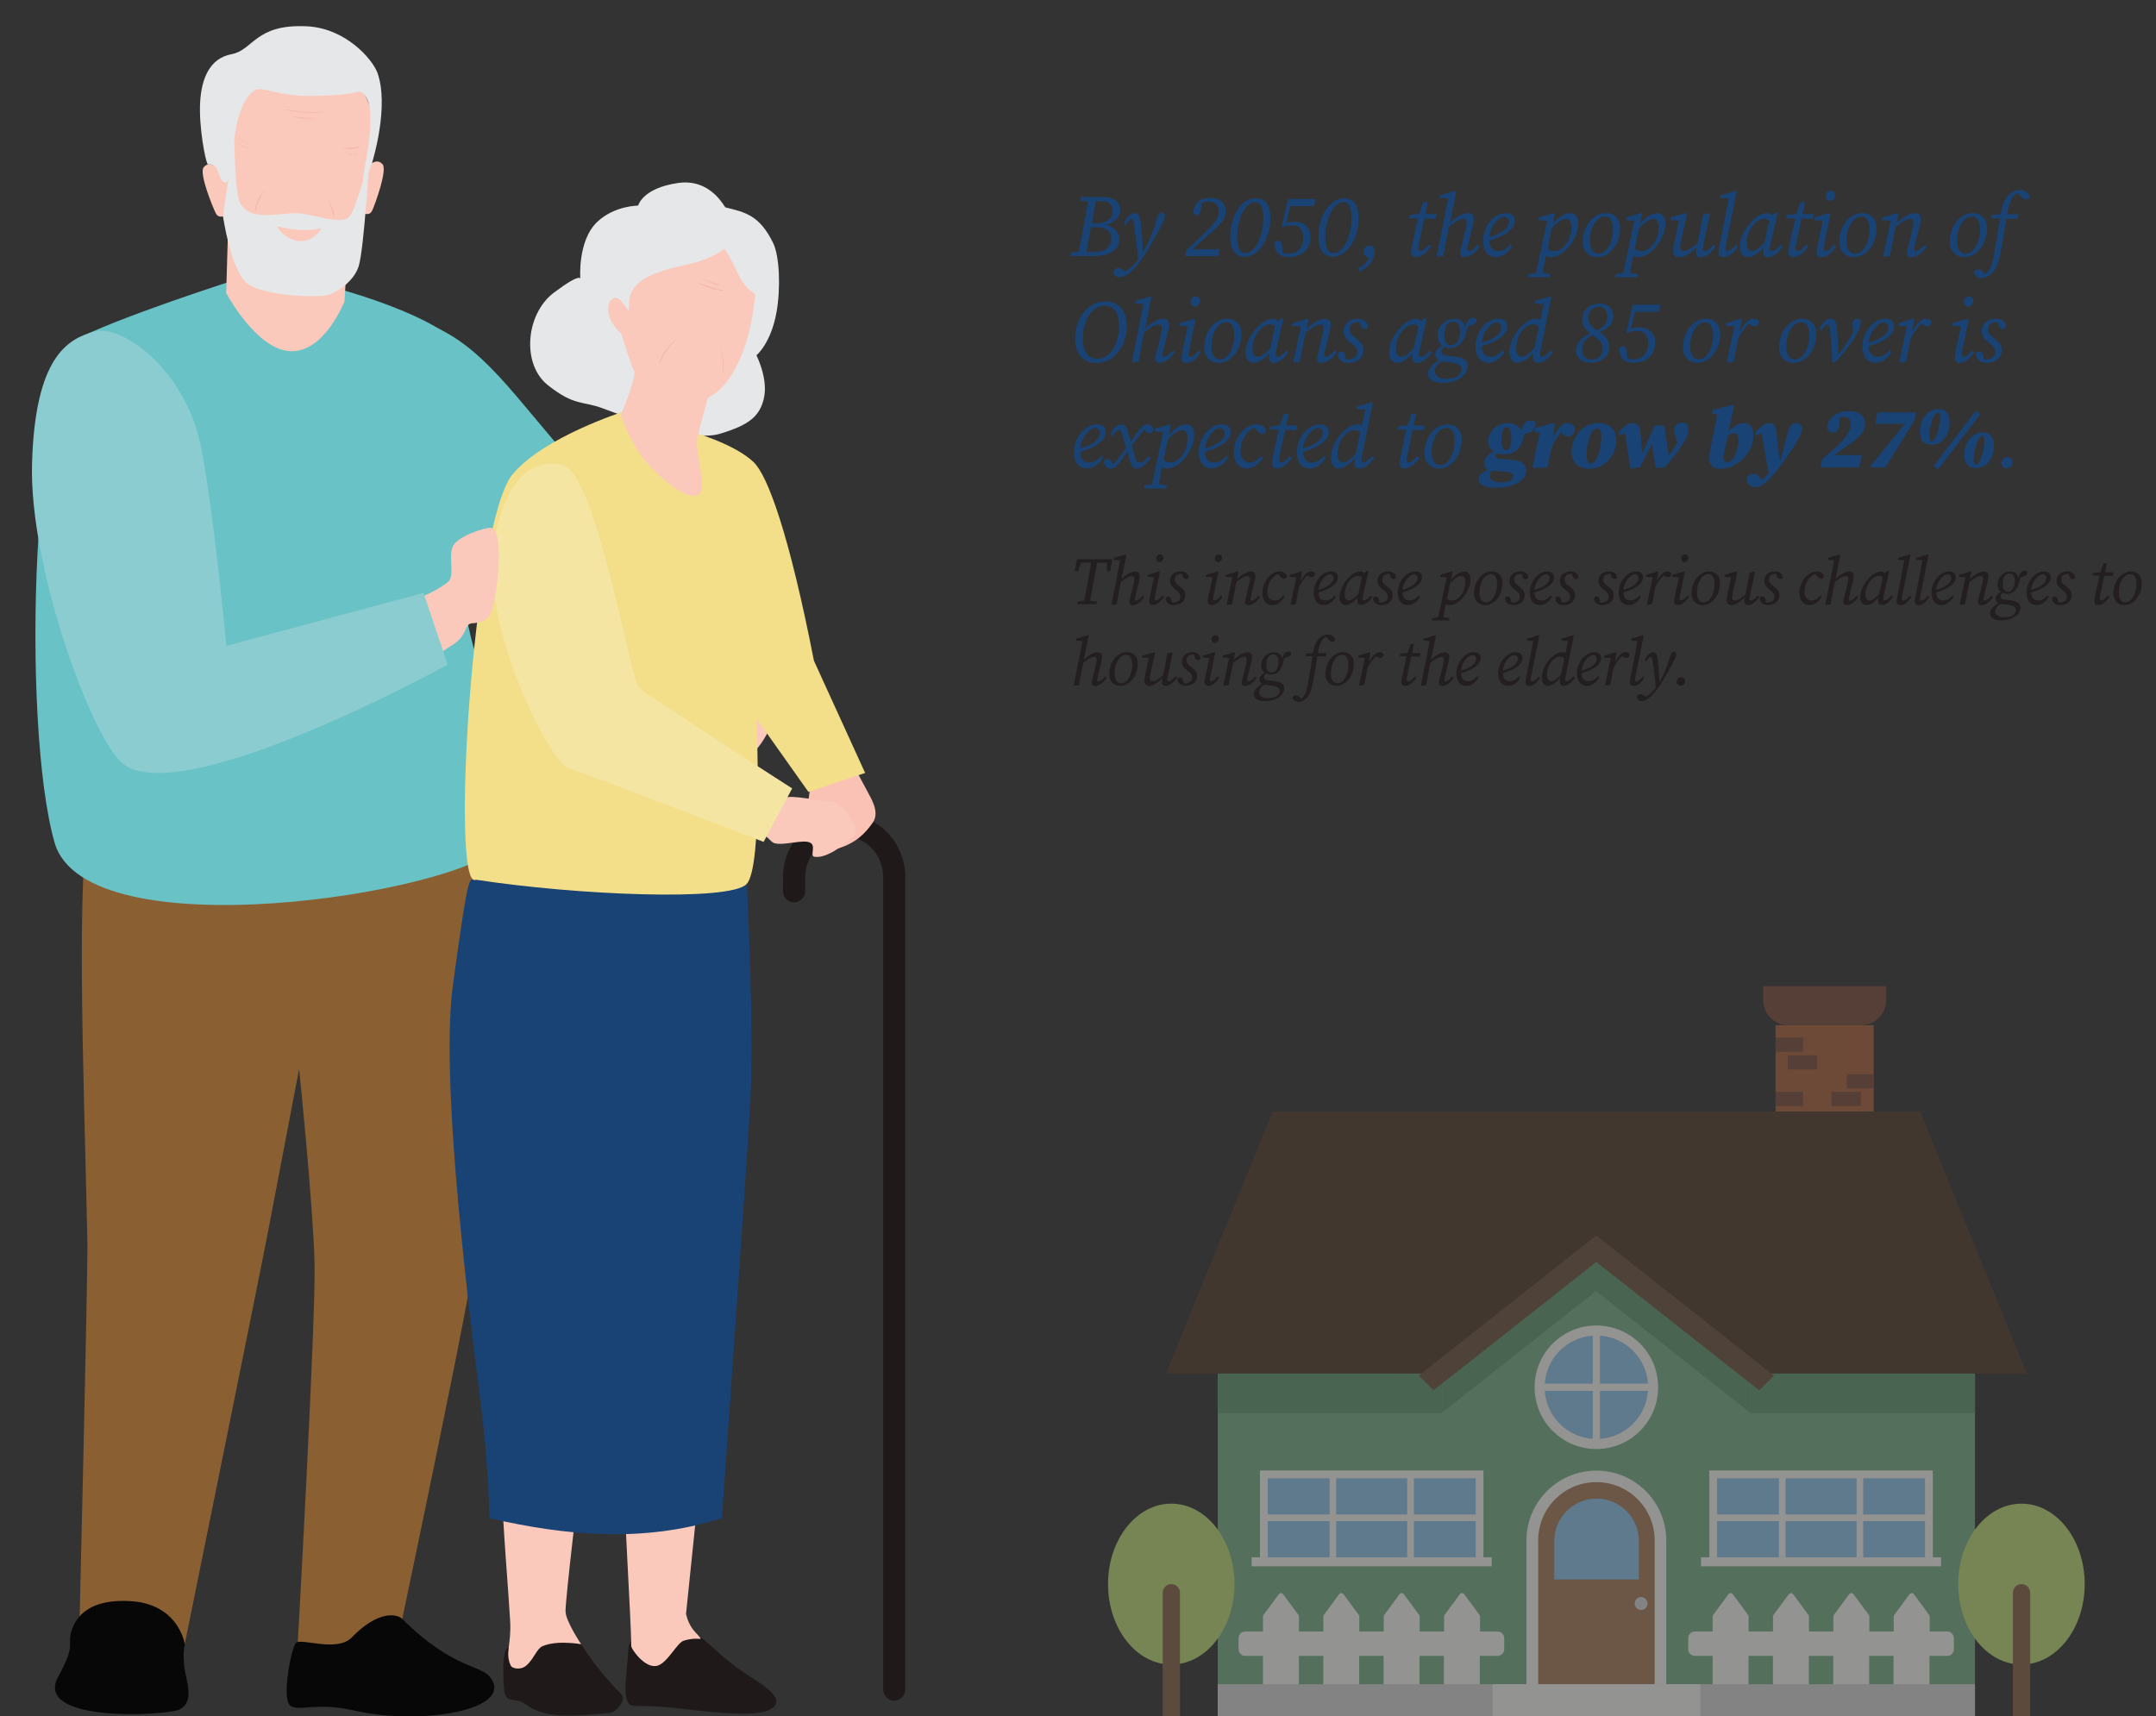<?xml version="1.0" encoding="UTF-8"?>
<svg id="Layer_1" xmlns="http://www.w3.org/2000/svg" version="1.1" xmlns:xlink="http://www.w3.org/1999/xlink" viewBox="0 0 384.33 306">
  <rect x="0" y="0" width="384.33" height="306" fill="#333333" stroke="none"/>
  <!-- Generator: Adobe Illustrator 29.7.1, SVG Export Plug-In . SVG Version: 2.1.1 Build 8)  -->
  <defs>
    <style>
      .st0 {
        fill: #a57957;
      }

      .st1 {
        fill: #8cbfe8;
      }

      .st2 {
        fill: #194275;
      }

      .st3 {
        fill: #231f20;
      }

      .st4 {
        fill: #a8613e;
      }

      .st5 {
        fill: #69c2c6;
      }

      .st6 {
        fill: #856245;
      }

      .st7 {
        fill: none;
      }

      .st8 {
        fill: #f4f3f2;
      }

      .st9 {
        fill: #8a5f32;
      }

      .st10 {
        fill: #f3df89;
      }

      .st11 {
        clip-path: url(#clippath-1);
      }

      .st12 {
        fill: #d3d3d3;
      }

      .st13 {
        fill: #784b39;
      }

      .st14 {
        fill: #609670;
      }

      .st15 {
        fill: #76ad88;
      }

      .st16 {
        fill: #523b2c;
      }

      .st17 {
        fill: #bad874;
      }

      .st18 {
        fill: #fbc9bb;
      }

      .st19 {
        fill: #e6e7e8;
      }

      .st20 {
        fill: #fac1b5;
      }

      .st21 {
        fill: #f5e5a3;
      }

      .st22 {
        fill: #f4b8ac;
      }

      .st23 {
        fill: #8accd0;
      }

      .st24 {
        fill: #070707;
      }

      .st25 {
        fill: #1f1a19;
      }

      .st26 {
        clip-path: url(#clippath-2);
      }

      .st27 {
        clip-path: url(#clippath);
      }

      .st28 {
        opacity: .5;
      }

      .st29 {
        fill: #6c523e;
      }
    </style>
    <clipPath id="clippath">
      <polygon class="st7" points="308.72 238.36 270.66 238.36 217.08 238.36 217.08 306 270.66 306 308.72 306 352.06 306 352.06 238.36 308.72 238.36"/>
    </clipPath>
    <clipPath id="clippath-1">
      <rect class="st7" x="316.52" y="182.76" width="17.48" height="19.17"/>
    </clipPath>
    <clipPath id="clippath-2">
      <polygon class="st15" points="284.56 224.96 257.11 246.62 257.11 259.36 312.02 259.36 312.02 246.62 284.56 224.96"/>
    </clipPath>
  </defs>
  <g class="st28">
    <polygon class="st15" points="308.72 238.36 270.66 238.36 217.08 238.36 217.08 306 270.66 306 308.72 306 352.06 306 352.06 238.36 308.72 238.36"/>
    <path class="st8" d="M284.57,262.18h0c6.88,0,12.46,5.58,12.46,12.46v25.62h-24.92v-25.62c0-6.88,5.58-12.46,12.46-12.46Z"/>
    <path class="st0" d="M274.19,264.22h20.75v25.65c0,5.73-4.65,10.38-10.38,10.38h0c-5.73,0-10.38-4.65-10.38-10.38v-25.65h0Z" transform="translate(569.14 564.48) rotate(180)"/>
    <path class="st1" d="M284.6,267.16h0c4.16,0,7.55,3.38,7.55,7.55v6.88h-15.09v-6.88c0-4.16,3.38-7.55,7.55-7.55Z"/>
    <circle class="st12" cx="292.55" cy="285.87" r="1.15"/>
    <g class="st27">
      <rect class="st14" x="214.65" y="240.92" width="139.84" height="11.01"/>
    </g>
    <g>
      <rect class="st4" x="316.52" y="182.76" width="17.48" height="19.17"/>
      <path class="st13" d="M314.31,175.81h21.91v2.52c0,2.45-1.99,4.43-4.43,4.43h-13.04c-2.45,0-4.43-1.99-4.43-4.43v-2.52h0Z"/>
      <g class="st11">
        <g>
          <rect class="st13" x="316.15" y="184.97" width="5.27" height="2.53"/>
          <rect class="st13" x="318.68" y="188.13" width="5.27" height="2.53"/>
          <rect class="st13" x="316.15" y="194.66" width="5.27" height="2.53"/>
          <rect class="st13" x="329.21" y="191.5" width="5.27" height="2.53"/>
          <rect class="st13" x="326.47" y="194.66" width="5.27" height="2.53"/>
        </g>
      </g>
    </g>
    <polygon class="st16" points="342.27 198.15 311.36 198.15 257.78 198.15 226.87 198.15 207.87 244.87 257.78 244.87 311.36 244.87 361.27 244.87 342.27 198.15"/>
    <g>
      <g>
        <polygon class="st15" points="284.56 224.96 257.11 246.62 257.11 259.36 312.02 259.36 312.02 246.62 284.56 224.96"/>
        <g class="st26">
          <polygon class="st14" points="284.51 224.33 255.29 247.39 255.29 253.24 284.51 230.18 313.73 253.24 313.73 247.39 284.51 224.33"/>
        </g>
      </g>
      <polygon class="st29" points="316.23 245.25 284.56 220.26 252.92 245.24 255.54 247.86 284.56 224.96 313.6 247.87 316.23 245.25"/>
    </g>
    <g>
      <g>
        <ellipse class="st17" cx="360.35" cy="282.41" rx="11.27" ry="14.34"/>
        <path class="st6" d="M358.81,282.41h3.07v22.05c0,.85-.69,1.54-1.54,1.54h0c-.85,0-1.54-.69-1.54-1.54v-22.05h0Z" transform="translate(720.7 588.41) rotate(180)"/>
      </g>
      <g>
        <ellipse class="st17" cx="208.79" cy="282.41" rx="11.27" ry="14.34"/>
        <path class="st6" d="M207.25,282.41h3.07v22.05c0,.85-.69,1.54-1.54,1.54h0c-.85,0-1.54-.69-1.54-1.54v-22.05h0Z" transform="translate(417.58 588.41) rotate(180)"/>
      </g>
    </g>
    <g>
      <g>
        <rect class="st8" x="303.22" y="277.63" width="42.8" height="1.61"/>
        <rect class="st8" x="304.7" y="262.16" width="39.84" height="15.47"/>
        <g>
          <rect class="st1" x="318.29" y="263.55" width="12.66" height="6.45"/>
          <rect class="st1" x="332.13" y="263.55" width="11.02" height="6.45"/>
          <rect class="st1" x="318.29" y="271.18" width="12.66" height="6.45"/>
          <rect class="st1" x="306.09" y="263.55" width="11.02" height="6.45"/>
          <rect class="st1" x="332.13" y="271.18" width="11.02" height="6.45"/>
          <rect class="st1" x="306.09" y="271.18" width="11.02" height="6.45"/>
        </g>
      </g>
      <g>
        <rect class="st8" x="223.12" y="277.63" width="42.8" height="1.61"/>
        <rect class="st8" x="224.6" y="262.16" width="39.84" height="15.47"/>
        <g>
          <rect class="st1" x="238.19" y="263.55" width="12.66" height="6.45"/>
          <rect class="st1" x="252.04" y="263.55" width="11.02" height="6.45"/>
          <rect class="st1" x="238.19" y="271.18" width="12.66" height="6.45"/>
          <rect class="st1" x="225.99" y="263.55" width="11.02" height="6.45"/>
          <rect class="st1" x="252.04" y="271.18" width="11.02" height="6.45"/>
          <rect class="st1" x="225.99" y="271.18" width="11.02" height="6.45"/>
        </g>
      </g>
    </g>
    <g>
      <circle class="st8" cx="284.57" cy="247.32" r="11.01"/>
      <g>
        <path class="st1" d="M283.93,246.68v-8.56c-4.58.31-8.24,3.97-8.56,8.56h8.56Z"/>
        <path class="st1" d="M285.21,246.68h8.56c-.31-4.58-3.97-8.24-8.56-8.56v8.56Z"/>
        <path class="st1" d="M285.21,247.96v8.56c4.58-.31,8.24-3.97,8.56-8.56h-8.56Z"/>
        <path class="st1" d="M283.93,247.96h-8.56c.31,4.58,3.97,8.24,8.56,8.56v-8.56Z"/>
      </g>
    </g>
    <g>
      <path class="st8" d="M266.99,290.86h-3.16v-2.67c0-.1-.03-.19-.09-.27l-2.74-3.72c-.19-.25-.56-.25-.75,0l-2.74,3.72c-.06.08-.09.18-.09.27v2.67h-4.35v-2.67c0-.1-.03-.19-.09-.27l-2.74-3.72c-.19-.25-.56-.25-.75,0l-2.74,3.72c-.06.08-.09.18-.09.27v2.67h-4.35v-2.67c0-.1-.03-.19-.09-.27l-2.74-3.72c-.19-.25-.56-.25-.75,0l-2.74,3.72c-.06.08-.09.18-.09.27v2.67h-4.35v-2.67c0-.1-.03-.19-.09-.27l-2.74-3.72c-.19-.25-.56-.25-.75,0l-2.74,3.72c-.06.08-.09.18-.09.27v2.67h-3.16c-.66,0-1.19.53-1.19,1.19v1.97c0,.66.53,1.19,1.19,1.19h3.16v6.4h6.4v-6.4h4.35v6.4h6.4v-6.4h4.35v6.4h6.4v-6.4h4.35v6.4h6.4v-6.4h3.16c.66,0,1.19-.53,1.19-1.19v-1.97c0-.66-.53-1.19-1.19-1.19Z"/>
      <path class="st8" d="M347.15,290.86h-3.16v-2.67c0-.1-.03-.19-.09-.27l-2.74-3.72c-.19-.25-.56-.25-.75,0l-2.74,3.72c-.06.08-.09.18-.09.27v2.67h-4.35v-2.67c0-.1-.03-.19-.09-.27l-2.74-3.72c-.19-.25-.56-.25-.75,0l-2.74,3.72c-.06.08-.09.18-.09.27v2.67h-4.35v-2.67c0-.1-.03-.19-.09-.27l-2.74-3.72c-.19-.25-.56-.25-.75,0l-2.74,3.72c-.06.08-.09.18-.09.27v2.67h-4.35v-2.67c0-.1-.03-.19-.09-.27l-2.74-3.72c-.19-.25-.56-.25-.75,0l-2.74,3.72c-.06.08-.09.18-.09.27v2.67h-3.16c-.66,0-1.19.53-1.19,1.19v1.97c0,.66.53,1.19,1.19,1.19h3.16v6.4h6.4v-6.4h4.35v6.4h6.4v-6.4h4.35v6.4h6.4v-6.4h4.35v6.4h6.4v-6.4h3.16c.66,0,1.19-.53,1.19-1.19v-1.97c0-.66-.53-1.19-1.19-1.19Z"/>
    </g>
    <polygon class="st12" points="301.3 300.26 298.56 300.26 217.08 300.26 217.08 306 298.56 306 301.3 306 352.06 306 352.06 300.26 301.3 300.26"/>
    <rect class="st8" x="266.04" y="300.26" width="37.07" height="5.74"/>
  </g>
  <g>
    <g>
      <g>
        <path class="st9" d="M81.86,140.5c8.6,10.62,3.21,50.91,2.99,81.78-.03,4.49-14.58,73.13-14.58,73.13h-17.33s3.38-59.77,3.13-70.19c-.25-10.42-2.75-34.65-2.75-34.65,0,0-4.07,21.23-5.57,29.16-1.47,7.72-15.09,74.71-15.09,74.71l-18.56-1.81s1.59-66.36,1.48-71.3c-.71-32.2-2.04-64.24.46-77.66,3.73-20.02,55.97-15.32,65.83-3.16Z"/>
        <path class="st5" d="M79.03,59.13c7.89,5.24-.67,36.1,5.47,56.52,6.13,20.41,11.61,26.95,4.53,35.24-7.08,8.29-73.72,18.98-79.31-.7-5.95-20.9-4.29-86.19,6.44-90.93,10.73-4.74,30.2-10.77,30.2-10.77,7.86.9,24.79,5.4,32.68,10.64Z"/>
        <path class="st18" d="M132.1,112.83s4.3,3.39,5.9,5.99c1.6,2.59.39,7.81.39,7.81,0,0-1.88-1.91-4.53-3.37-2.2-1.22-5.06-6.8-5.06-6.8l3.3-3.63Z"/>
        <path class="st5" d="M98.12,77.82c6.34,7.48,11.3,14.24,13.67,16.06,7.87,6.04,25.5,23.37,25.5,23.37l-5.56,9.37s-20.87-12.42-24.83-14.36c-5.93-2.92-34.46-20.14-34.46-20.14-1.51-.93-16.03-36.19-16.03-36.19,0,0,7.71-.75,15.86.75,10.9,2,17.09,10.82,25.85,21.15"/>
        <path class="st18" d="M36.31,29.82c.56-.69,1.22-.58,1.67-.37-1.88-13.93,5.22-18.15,14.21-18.3,9.08-.15,16.16,3.61,14.1,17.95.41-.27,1.21-.61,1.91.19.87.99-1.24,6.86-1.83,8.2-.37.85-1.06.73-1.52.54-.77,4.18-1.67,7.75-3.12,10.35l-.32,5.34s-3.56,9.2-9.68,8.89c-6.12-.32-11.41-10.38-11.41-10.38l.31-10.65c-.32-.97-.61-1.98-.89-3.03-.43.14-.96.12-1.3-.58-.64-1.32-2.97-7.12-2.14-8.13Z"/>
        <g>
          <path class="st22" d="M50.82,19.53c.57.05,1.13.15,1.7.22.57.07,1.13.14,1.7.18,1.14.08,2.3.09,3.43-.07.04,0,.04.05,0,.06-1.12.23-2.26.26-3.4.17-.57-.04-1.14-.11-1.7-.19-.58-.08-1.17-.16-1.75-.3-.04-.01-.04-.08,0-.07Z"/>
          <path class="st22" d="M52.45,20.75c.65.08,1.29.19,1.94.24.67.06,1.33.09,2,.06.02,0,.02.02,0,.03-1.31.13-2.7.16-3.98-.22-.06-.02-.03-.11.03-.1Z"/>
          <path class="st22" d="M44.69,25.75c-.78-.19-1.53-.52-2.12-1.07-.02-.02,0-.06.03-.04.64.47,1.32.87,2.09,1.1.01,0,0,.02,0,.02Z"/>
          <path class="st22" d="M42.45,25.41c.63.58,1.53,1,2.39,1,0,0,0,.02,0,.02-.45,0-.92-.05-1.34-.22-.42-.17-.79-.42-1.11-.74-.03-.03.02-.08.05-.06Z"/>
          <path class="st22" d="M60.89,26.3c.56.1,1.15.11,1.71.06.57-.05,1.09-.21,1.64-.34.04,0,.07.05.03.07-.49.31-1.11.43-1.67.47-.29.02-.58.01-.87-.02-.29-.04-.58-.12-.85-.21-.02,0,0-.03,0-.03Z"/>
          <path class="st22" d="M62.02,27.4c.54.1,1.09.1,1.63,0,.09-.02.11.13.02.14-.55.09-1.12.08-1.66-.03-.07-.01-.06-.12.01-.11Z"/>
          <path class="st22" d="M58.52,35.7c.26.42.49.87.68,1.33.09.23.18.47.25.71.03.11.07.22.1.33.03.12.07.23.03.35-.02.06-.1.07-.14.02-.07-.08-.09-.19-.11-.29-.02-.12-.05-.24-.08-.35-.06-.24-.13-.49-.22-.72-.16-.46-.36-.9-.6-1.33-.03-.05.05-.09.08-.05Z"/>
          <path class="st22" d="M46.03,35.51c.3-.62.73-1.16,1.18-1.68.02-.03.07,0,.05.03-.45.52-.77,1.12-1.05,1.74-.28.62-.43,1.26-.62,1.91-.03.09-.15.04-.14-.04.03-.68.3-1.36.59-1.97Z"/>
        </g>
        <path class="st19" d="M43.96,50.44c1.96,1.69,8.71,2.66,13.87,2.28,1.39-.1,5.14-2.16,6.11-5.26.97-3.1,1.93-19.66,1.93-19.66,0,0-2.3,9.53-3.65,10.89s-5.45-.21-8.68-.64c-3.23-.42-10.29,2.26-11.15-3.27-.61-3.95-.62-10.28-.62-10.28l-2.02,14.03s1.34,9.43,4.2,11.91ZM49.33,40.34c3.37.75,5.19.89,7.97.37,0,0-1.35,2.53-4.07,2.26-2.54-.26-3.89-2.63-3.89-2.63Z"/>
        <path class="st19" d="M37.03,29.33s1.26-.24,1.71.92c.68,1.74.79,2.3,1.55,2.28.76-.01.97-5.63,1.84-10.04.72-3.63,2.11-5.79,3.41-6.46,1.3-.67,4,1.18,10.28,1.08,6.28-.1,8.13-.8,8.13-.8,0,0,2,.1,2.08,4.51.1,5.22-1.71,11.28-1.18,11.22.53-.06,1.59-3.41,1.59-3.41,0,0,2.97-9.69.85-15.63-.85-2.38-5.61-7.96-12.56-8.31-9.27-.46-9.53,4.23-13.45,4.97-3.92.73-5.39,4.37-5.61,8.67-.22,4.3.9,10.26,1.37,10.99Z"/>
        <path class="st24" d="M12.59,291.36c.46-2.2,2.39-6.48,10.87-5.9,4.62.32,7.03,2.59,8.27,4.6,1.03,1.68,1.24,3.17,1.24,3.17,0,0-.42.79-.14,3.76.24,2.5,2.07,6.34-.88,7.79-2.18,1.07-26.19,2.48-21.56-5.9,3.01-5.46,1.74-5.32,2.2-7.52Z"/>
        <path class="st24" d="M52.75,292.9c.83-.96,7.33,1.75,9.97-.99,4.65-4.83,8.04-4.22,8.97-3.3,9.16,9.08,14.01,8.07,15.79,10.54,4.09,5.67-12.29,8.54-24.35,5.8-7.01-1.59-9.92.32-11.43-.92-1.51-1.25.21-10.18,1.04-11.13Z"/>
      </g>
      <path class="st18" d="M132.22,119.18s-3.19,2.56-3.76,4.38c-.57,1.82,2.44,11.84,4.96,11.07,2.32-.71,5.76-7.96,5.01-9.85-.75-1.9-2.95-8.09-6.21-5.59Z"/>
    </g>
    <g>
      <path class="st25" d="M159.42,303.19c-1.09,0-1.98-.89-1.98-1.98v-144.81c0-4.03-3.12-7.31-6.95-7.31s-6.95,3.28-6.95,7.31v2.49c0,1.09-.89,1.98-1.98,1.98s-1.98-.89-1.98-1.98v-2.49c0-6.21,4.89-11.27,10.9-11.27s10.9,5.05,10.9,11.27v144.81c0,1.09-.89,1.98-1.98,1.98Z"/>
      <path class="st20" d="M154.72,141.26c.69,1.31,2.11,3.61.85,5.41-1.26,1.8-2.89,3.57-6.07,4.56-2.6.81-6.63-2.93-6.15-4.47.44-1.43,1.26-7.66,1.26-7.66l7.39-2.86s2.03,3.71,2.72,5.02Z"/>
      <g>
        <path class="st25" d="M112,294.16c-.27,4.66-.95,7.42-.09,9.24.57,1.21.92.4,7.62,1.02,4.67.43,15.04,2.1,17.96.22,2.96-1.91-2.02-4.51-4.84-6.44-4.35-2.98-5.75-4.94-8.08-6.53-4.66-3.18-12.3-2.18-12.57,2.49Z"/>
        <path class="st25" d="M90.85,293.76s-1.53-1.16-1.03,7.08c.2,3.28,1.78,1.42,4.03,3.1,3.76,2.81,9.92,1.8,14.92,1.45.88-.06,3.05-2.26,1.99-3.33-4.54-4.58-7.17-8.94-7.17-8.94-2.49-1.3-7.64-.32-12.75.63Z"/>
        <path class="st18" d="M100.82,287.29c-.02,1.66,2.78,5.84,2.78,5.84,0,0-4.27-.79-6.9.35-1.04.45-1.56,2.36-2.92,3.48-1.04.86-2.49.48-2.72,0-1.08-2.26.12-3.71-.12-7.98-.37-6.4-1.24-15.83-1.48-23.66-1.51-48.4-1.47-51.98-1.47-51.98l-2.05-62.11,24.28,3.05-.9,60.7s-8.52,67.7-8.51,72.32Z"/>
        <path class="st18" d="M122.29,287.73c.55,2.42,1.75,3.31,2.28,3.94.88,1.05,0,0-2.69.83-1.24.38-2.97,4.17-4.86,4.5-2.17.38-4.49-3.06-4.49-3.51,0-2.2-.41-9.71-.72-15.78-2.8-54.42-2.49-62.74-2.49-62.74l-.55-49.06h21.53l-.71,51.06-7.3,70.76Z"/>
        <path class="st19" d="M129.29,36.95c-.17-.04-2.58-5.16-8.4-4.33-6.42.92-7.13,4.04-7.13,4.04,0,0-4.23-.02-7.3,2.9-3.56,3.39-3.01,10.21-3.01,10.21,0,0,.31-1.36-4.71,2.4-5.02,3.77-5.83,12.75-1.05,16.52,4.79,3.77,6.09,2.73,9.76,4.11,6.91,2.58,16.14,5.96,20.89,4.53,5.01-1.51,7.14-3.01,7.86-6.47.72-3.46-1.36-7.52-1.36-7.52,0,0,2.58-2.08,3.58-7.68.76-4.21.56-9.94-.6-12.33-2.41-4.96-4.98-5.5-8.55-6.37Z"/>
        <path class="st2" d="M84.82,156.86c-1.11.34-1.05-3.62-4.08,18.76-2.07,15.29,1.77,49.67,4.87,73.83,1,7.82,1.48,15.04,1.67,21.22,13.65,3.12,27.38,4.43,41.4,0,2.04-28.9,4.71-67,5.11-74.91.66-13.09-.66-38.16-.66-38.16,0,0-47.19-1.07-48.29-.73Z"/>
        <path class="st10" d="M134.39,82.43c-3.43-3.32-11.06-5.45-11.06-5.45l-12.1-3.63s-14.29,4.53-19.85,11.2c-7.17,8.62-11.13,74.59-6.56,72.28,17.75,2.75,45.39,3.93,48.29.76,2.9-3.17,1.74-29.48,1.74-29.48l9.26,13.07,10.11-3.38-9.13-20.01c-4.44-22.72-8.24-32.97-10.71-35.36Z"/>
        <path class="st18" d="M108.43,54.79c.04-1.12.82-1.81,1.42-1.69,1,.2,2.02,1.87,2.15,1.93-2.03-11.8.45-17.94,8.1-18.35,3.93-.21,14.74,1.63,14.75,10.17.03,16.77-5.95,22.38-7.39,23.28-.36.23-.76.54-1.26.79,0,0-.96,3.3-1.85,6.93-.68,2.79,2.27,10-.23,10.53s-8.08-4.48-10.26-7.79c-2.15-3.28-3.19-6.61-3.19-6.61,0,0,2.61-6.19,2.42-7.7-.51-1.03-1.96-5.49-2.34-6.77-1.15-1.09-2.42-2.64-2.34-4.74Z"/>
        <g>
          <path class="st22" d="M126.73,50.41c.53.21,1.08.43,1.65.52.05,0,.08-.06.03-.08-.51-.23-1.06-.38-1.59-.55-.55-.18-1.09-.37-1.63-.57-.01,0-.03.02-.01.03.51.23,1.03.46,1.55.66Z"/>
          <path class="st22" d="M129.09,51.8c-.89-.2-1.78-.43-2.65-.71-.43-.14-.86-.29-1.28-.44-.45-.16-.9-.31-1.32-.53-.02,0-.03.02-.02.03.42.21.82.45,1.25.65.42.19.85.36,1.29.5.88.29,1.8.5,2.72.59.05,0,.07-.08.01-.09Z"/>
          <path class="st22" d="M120.69,60.31c-.73.58-1.38,1.26-1.93,2.01-.28.38-.53.78-.75,1.19-.21.4-.42.83-.53,1.27-.01.06.07.1.1.04.21-.4.38-.82.6-1.22.22-.41.46-.8.72-1.18.52-.77,1.14-1.47,1.83-2.08.02-.02-.01-.05-.03-.03Z"/>
          <path class="st22" d="M128.33,62.03c.54,1.41.65,2.92.44,4.41,0,.06.08.08.09.02.33-1.49.1-3.06-.5-4.45,0-.02-.04,0-.03.01Z"/>
        </g>
        <path class="st19" d="M135.57,52.85s-2.39-.51-4.09-4.2c-1.25-2.71-2.22-4.23-2.34-4.29-.12-.06-1.78,1.77-6.91,2.86-7.96,1.69-9.98,3.76-10.05,6.73-.06,2.55.04,1.11-2.14-1.03-.63-.62-4.8-10.09-4.47-10.09.17,0,5.21-5.93,11.1-7.15,5.99-1.24,12.82,2.22,12.82,2.22l6.71,5.75-.64,9.19Z"/>
      </g>
      <path class="st18" d="M133.98,138.44c2.63,3.05,4.44,3.81,6.61,3.65,2.03-.14,6.02.83,7.6.83,1.99,0,5.57,4.87,3.74,6.43-1.49,1.27-4.54,3.72-6.72,3.4-1.05-.15.66-2.32-1.25-2.67-1.68-.3-5.37.97-6.38-.03-1.7-1.68-4.15-3.52-6.88-5.16-1.19-.72.65-9.5,3.28-6.45Z"/>
      <path class="st21" d="M100.19,82.84c-9.79-1.99-12.37,12.35-12.42,17.79-.12,15.12,10.65,35.36,13.56,36.32,5.22,1.73,34.79,13.14,34.79,13.14l5.09-9.53s-25.58-16.43-27.23-17.85c-1.65-1.42-7.68-38.63-13.8-39.87Z"/>
    </g>
    <g>
      <path class="st18" d="M70.13,121.22s6.48-3.47,10.83-6.45c2.42-1.66,1.82-3.59,3.21-3.65.91-.04,2.89-.39,3.34-1.77,1.37-4.2,2.43-15.27-.13-15.26-.91,0-5.11,1.25-6.42,2.92-1.31,1.67.3,5.61-1.12,6.75-4.98,4-16,5.92-16,5.92l6.29,11.54Z"/>
      <path class="st23" d="M35.92,80.1c-2.69-14.27-14.24-22.34-19.09-21-4.85,1.34-10.57,4.61-11.12,23.51-.55,18.89,11.03,50.11,16.48,53.77,11.36,7.64,57.61-17.9,57.61-17.9l-4.3-12.78-35.15,9.44s-2.09-22.68-4.42-35.04Z"/>
    </g>
  </g>
  <g>
    <path class="st2" d="M192.65,35.12h4c2.09,0,3.05,1.02,3.05,2.29s-1.05,2.31-2.5,2.69c1.52.35,2.35,1.41,2.35,2.62,0,1.79-1.79,2.92-4.35,2.92h-4.36l.14-.63,1.35-.17.91-4.85c.25-1.35.49-2.7.71-4.05l-1.43-.17.13-.64ZM193.7,44.92h1.35c2.21,0,3.05-1.07,3.05-2.4s-1.04-2.01-2.47-2.01h-1.16l-.05.27c-.25,1.38-.5,2.76-.72,4.15ZM195.35,35.86l-.74,3.93h.86c1.99,0,2.86-.94,2.86-2.15,0-1.04-.61-1.77-1.88-1.77h-1.1Z"/>
    <path class="st2" d="M198.48,48.5c.08-.46.41-.71.85-.71s.82.22,1.27.55l.06.05c.49-.33.96-.72,1.4-1.16.3-.3.57-.61.83-.94-.13-1.84-.31-2.9-.58-5.01-.25-1.99-.33-2.21-.61-2.21-.27,0-.49.19-1.05,1.04l-.36-.25c.63-1.33,1.33-1.87,1.99-1.87.6,0,.93.33,1.11,2.09.19,1.82.3,3.44.36,4.9,1.1-1.99,1.63-3.16,2.15-4.95.52-1.81.75-2.14,1.19-2.14.36,0,.58.22.58.53,0,.41-.08.64-.39,1.27-.33.68-.66,1.33-1.26,2.4-.58,1.04-1.24,2.25-2.1,3.55-.41.61-.83,1.27-1.49,1.98-1.02,1.11-1.93,1.79-2.84,1.79-.69,0-1.07-.38-1.11-.91Z"/>
    <path class="st2" d="M211.45,44.64l2.31-2.18c2.75-2.59,3.49-3.5,3.49-4.69s-.66-1.84-1.82-1.84c-.47,0-.86.09-1.22.31l-.11.96c-.11.94-.38,1.16-.8,1.16-.33,0-.58-.27-.63-.58.38-1.76,1.38-2.5,3.08-2.5,1.9,0,2.75,1.05,2.75,2.42,0,1.77-1.54,2.79-4.1,5.09l-1.82,1.65h4.88l-.25,1.21h-5.95l.2-1Z"/>
    <path class="st2" d="M219.3,42.31c0-3.91,2.03-6.97,4.55-6.97,1.65,0,2.61,1.13,2.61,3.47,0,3.88-2.15,6.97-4.57,6.97-1.63,0-2.59-1.27-2.59-3.47ZM225.2,38.8c0-2.1-.67-2.78-1.51-2.78-1.48,0-3.16,2.73-3.16,6.2,0,2.18.58,2.9,1.51,2.9,1.52,0,3.16-2.72,3.16-6.33Z"/>
    <path class="st2" d="M227.18,43.37c.14-.33.42-.46.69-.46.5,0,.64.33.71,1.19l.05.91c.31.17.63.22,1.07.22,1.49,0,2.64-.99,2.64-2.83,0-1.41-.69-2.25-1.98-2.25-.64,0-1.13.11-1.48.3l-.42-.09,1.16-4.88h4.92l-.28,1.27h-4.27l-.69,2.98c.42-.13.91-.2,1.38-.2,1.95,0,2.94,1.1,2.94,2.75,0,2.37-1.77,3.56-3.88,3.56-1.67,0-2.48-.86-2.54-2.48Z"/>
    <path class="st2" d="M235.03,42.31c0-3.91,2.03-6.97,4.55-6.97,1.65,0,2.61,1.13,2.61,3.47,0,3.88-2.15,6.97-4.57,6.97-1.63,0-2.59-1.27-2.59-3.47ZM240.93,38.8c0-2.1-.68-2.78-1.51-2.78-1.48,0-3.16,2.73-3.16,6.2,0,2.18.58,2.9,1.51,2.9,1.52,0,3.16-2.72,3.16-6.33Z"/>
    <path class="st2" d="M242.06,47.81c1.02-.46,1.59-.96,1.96-1.82l-.31-.16c-.46-.24-.63-.47-.63-.94,0-.63.44-1.08.99-1.08.41,0,.66.11.91.44.03.16.05.27.05.44,0,1.76-1.11,3.09-2.72,3.69l-.25-.56Z"/>
    <path class="st2" d="M251.55,45.05c0-.24.02-.5.14-1.15l1.07-4.98h-1.6l.13-.6,1.68-.16.74-2.09h.8l-.44,2.1h1.99l-.17.85-1.99-.06-.96,4.52c-.09.42-.14.75-.14.91,0,.24.19.36.38.36.42,0,.89-.38,1.54-1.13l.38.3c-.64.94-1.6,1.92-2.67,1.92-.46,0-.86-.27-.86-.8Z"/>
    <path class="st2" d="M256.11,45.64l1.52-7.51c.19-.93.36-1.85.52-2.78l-1.49-.09.06-.46,2.72-.79.16.13-1.13,5.57c1-.97,2.29-1.74,3.23-1.74.66,0,1.02.36,1.02,1.08,0,.5-.14,1.02-.27,1.54l-.71,2.92c-.11.44-.2.75-.2.91,0,.22.13.33.31.33.38,0,.97-.42,1.54-1.13l.38.3c-.61.93-1.63,1.92-2.7,1.92-.5,0-.8-.27-.8-.68,0-.36.09-.63.25-1.27l.67-2.78c.13-.53.25-1.05.25-1.37,0-.55-.2-.72-.55-.72-.57,0-1.43.44-2.58,1.37l-.41,1.95c-.22,1.1-.42,2.2-.6,3.3l-1.05.13-.16-.13Z"/>
    <path class="st2" d="M264.37,42.93c0-2.53,1.9-4.95,4.1-4.95,1,0,1.57.52,1.57,1.44,0,1-.99,2.43-4.57,3.47.06,1.33.66,1.87,1.62,1.87s1.7-.61,2.12-1.15l.36.28c-.66,1.07-1.68,1.95-2.84,1.95-1.37,0-2.35-.91-2.35-2.92ZM265.47,42.28c2.61-.75,3.52-1.85,3.52-2.7,0-.58-.35-.93-.86-.93-.97,0-2.5,1.66-2.65,3.63Z"/>
    <path class="st2" d="M275.6,45.61c-.28,1.35-.46,2.25-.58,3.03l1.44.24-.13.53h-3.97l.11-.53,1.35-.22,1.98-9.33-1.55-.09.06-.46,2.67-.8.2.16-.38,1.76c.96-1.19,2.21-1.92,3.11-1.92.77,0,1.43.52,1.43,1.93,0,2.65-2.59,5.94-4.85,5.94-.35,0-.63-.08-.9-.24ZM276.63,40.67l-.77,3.67c.42.31.83.44,1.19.44.79,0,1.51-.49,2.06-1.19.63-.83,1.02-1.96,1.02-3.05,0-1.02-.36-1.51-.96-1.51-.64,0-1.54.58-2.54,1.63Z"/>
    <path class="st2" d="M282.16,43.08c0-2.83,1.87-5.1,4.1-5.1,1.48,0,2.54.97,2.54,2.75,0,2.73-1.82,5.12-4.04,5.12-1.44,0-2.61-.97-2.61-2.76ZM287.53,40.96c0-1.7-.6-2.35-1.44-2.35-1.49,0-2.65,1.95-2.65,4.29,0,1.65.64,2.32,1.52,2.32,1.54,0,2.58-2.15,2.58-4.26Z"/>
    <path class="st2" d="M291.14,45.61c-.28,1.35-.46,2.25-.58,3.03l1.44.24-.13.53h-3.97l.11-.53,1.35-.22,1.98-9.33-1.55-.09.06-.46,2.67-.8.2.16-.38,1.76c.96-1.19,2.21-1.92,3.11-1.92.77,0,1.43.52,1.43,1.93,0,2.65-2.59,5.94-4.85,5.94-.35,0-.63-.08-.9-.24ZM292.18,40.67l-.77,3.67c.42.31.83.44,1.19.44.79,0,1.51-.49,2.06-1.19.63-.83,1.02-1.96,1.02-3.05,0-1.02-.36-1.51-.96-1.51-.64,0-1.54.58-2.54,1.63Z"/>
    <path class="st2" d="M298.24,44.7c0-.58.2-1.37.33-1.98l.72-3.41-1.55-.08.06-.47,2.73-.79.2.16-.99,4.46c-.14.64-.24,1.15-.24,1.49,0,.46.22.67.6.67.66,0,1.3-.41,2.48-1.35l.44-2.1c.2-1,.39-2.01.57-3.01l1.02-.31.2.16-1.12,5.39c-.08.39-.14.72-.14.9,0,.22.17.35.36.35.42,0,.9-.38,1.54-1.13l.39.3c-.72.94-1.55,1.92-2.68,1.92-.42,0-.83-.27-.83-.82,0-.19.02-.42.16-1-1.21,1.13-2.2,1.82-3.11,1.82-.69,0-1.15-.38-1.15-1.15Z"/>
    <path class="st2" d="M306.37,44.94c0-.22.05-.5.14-1.05l1.13-5.75c.19-.93.36-1.85.5-2.78l-1.48-.09.06-.46,2.7-.79.17.13-1.88,9.34c-.09.42-.14.75-.14.91,0,.24.19.36.39.36.33,0,.86-.41,1.49-1.13l.36.3c-.67.93-1.46,1.92-2.58,1.92-.49,0-.88-.3-.88-.91Z"/>
    <path class="st2" d="M314.31,44.94c0-.3.02-.55.06-.83-.91,1.04-1.9,1.74-2.75,1.74-.75,0-1.49-.55-1.49-1.85,0-2.73,2.83-6.01,4.85-6.01.36,0,.64.16.9.42l.72-.58.28.14-1.26,5.56c-.09.39-.14.72-.14.9,0,.22.17.35.38.35.39,0,.99-.46,1.54-1.13l.38.3c-.61.91-1.6,1.92-2.65,1.92-.42,0-.82-.28-.82-.91ZM312.3,44.76c.55,0,1.21-.38,2.25-1.51l.85-3.94c-.3-.17-.63-.3-.96-.3-.5,0-1.16.33-1.73.91-.75.79-1.35,2.04-1.35,3.42,0,.96.38,1.41.94,1.41Z"/>
    <path class="st2" d="M318.8,45.05c0-.24.02-.5.14-1.15l1.07-4.98h-1.6l.13-.6,1.68-.16.74-2.09h.8l-.44,2.1h1.99l-.17.85-1.99-.06-.96,4.52c-.09.42-.14.75-.14.91,0,.24.19.36.38.36.42,0,.9-.38,1.54-1.13l.38.3c-.64.94-1.6,1.92-2.67,1.92-.46,0-.86-.27-.86-.8Z"/>
    <path class="st2" d="M323.97,43.9l.96-4.57-1.55-.09.06-.46,2.67-.8.2.16-1.11,5.39c-.08.39-.14.72-.14.9,0,.22.17.35.35.35.38,0,.88-.38,1.51-1.13l.39.3c-.71.94-1.52,1.92-2.64,1.92-.44,0-.85-.27-.85-.8,0-.24.03-.5.16-1.15ZM325.46,34.97c0-.52.41-.96.86-.96.49,0,.82.33.82.83s-.42.97-.88.97-.8-.33-.8-.85Z"/>
    <path class="st2" d="M327.88,43.08c0-2.83,1.87-5.1,4.1-5.1,1.48,0,2.54.97,2.54,2.75,0,2.73-1.82,5.12-4.04,5.12-1.44,0-2.61-.97-2.61-2.76ZM333.25,40.96c0-1.7-.6-2.35-1.44-2.35-1.49,0-2.65,1.95-2.65,4.29,0,1.65.64,2.32,1.52,2.32,1.54,0,2.58-2.15,2.58-4.26Z"/>
    <path class="st2" d="M335.72,45.64l1.33-6.31-1.55-.09.06-.46,2.67-.8.2.16-.33,1.62c1.04-.99,2.32-1.77,3.28-1.77.66,0,1,.36,1,1.08,0,.5-.14,1.02-.27,1.54l-.71,2.92c-.11.44-.19.75-.19.91,0,.22.11.33.3.33.39,0,.99-.42,1.55-1.13l.38.3c-.61.93-1.63,1.92-2.72,1.92-.49,0-.79-.27-.79-.68,0-.36.09-.63.25-1.27l.67-2.78c.13-.53.25-1.05.25-1.37,0-.55-.2-.72-.55-.72-.56,0-1.46.46-2.61,1.4l-.42,1.92c-.24,1.1-.42,2.18-.63,3.3l-1.05.13-.16-.13Z"/>
    <path class="st2" d="M347.58,43.08c0-2.83,1.87-5.1,4.1-5.1,1.48,0,2.54.97,2.54,2.75,0,2.73-1.82,5.12-4.04,5.12-1.45,0-2.61-.97-2.61-2.76ZM352.95,40.96c0-1.7-.6-2.35-1.44-2.35-1.49,0-2.65,1.95-2.65,4.29,0,1.65.64,2.32,1.52,2.32,1.54,0,2.58-2.15,2.58-4.26Z"/>
    <path class="st2" d="M351.86,48.6c.06-.33.38-.56.72-.56.46,0,.79.3,1.13.64l.2.19c.2-.16.42-.38.63-.68.41-.58.68-1.46.97-3.09.38-2.1.69-4.05,1-6.17h-1.62l.13-.6,1.62-.14.02-.14c.55-3.47,2.36-4.18,3.38-4.18.91,0,1.65.56,1.77,1.15-.11.38-.35.53-.61.53-.47,0-.75-.24-1.24-.86l-.25-.31c-.8.36-1.51,1.22-1.9,3.64-.02.06-.02.11-.03.17h2.06l-.19.83-1.99-.06c-.33,1.99-.66,4.16-1.05,6.14-.33,1.68-.74,2.92-1.62,3.71-.64.58-1.16.77-1.67.77-.71,0-1.32-.38-1.46-.97Z"/>
    <path class="st2" d="M191.64,60.42c0-3.64,2.21-6.69,5.43-6.69,2.32,0,3.8,1.7,3.8,4.33,0,3.61-2.2,6.66-5.48,6.66-2.26,0-3.75-1.65-3.75-4.3ZM199.47,58.03c0-2.14-.78-3.52-2.59-3.52-2.29,0-3.85,2.57-3.85,5.94,0,2.07.8,3.49,2.58,3.49,2.31,0,3.86-2.56,3.86-5.9Z"/>
    <path class="st2" d="M201.78,64.48l1.52-7.51c.19-.93.36-1.85.52-2.78l-1.49-.09.06-.46,2.72-.79.16.13-1.13,5.57c1-.97,2.29-1.74,3.23-1.74.66,0,1.02.36,1.02,1.08,0,.5-.14,1.02-.27,1.54l-.71,2.92c-.11.44-.2.75-.2.91,0,.22.12.33.31.33.38,0,.97-.42,1.54-1.13l.38.3c-.61.93-1.63,1.92-2.7,1.92-.5,0-.8-.27-.8-.68,0-.36.09-.63.25-1.27l.68-2.78c.13-.53.25-1.05.25-1.37,0-.55-.2-.72-.55-.72-.57,0-1.43.44-2.58,1.37l-.41,1.95c-.22,1.1-.42,2.2-.6,3.3l-1.05.13-.16-.13Z"/>
    <path class="st2" d="M210.76,62.74l.96-4.57-1.55-.09.06-.46,2.67-.8.2.16-1.11,5.39c-.08.39-.14.72-.14.9,0,.22.17.35.35.35.38,0,.88-.38,1.51-1.13l.39.3c-.71.94-1.52,1.92-2.64,1.92-.44,0-.85-.27-.85-.8,0-.24.03-.5.16-1.15ZM212.25,53.81c0-.52.41-.96.86-.96.49,0,.82.33.82.83s-.42.97-.88.97-.8-.33-.8-.85Z"/>
    <path class="st2" d="M214.67,61.92c0-2.83,1.87-5.1,4.1-5.1,1.48,0,2.54.97,2.54,2.75,0,2.73-1.82,5.12-4.04,5.12-1.44,0-2.61-.97-2.61-2.76ZM220.04,59.8c0-1.7-.6-2.35-1.44-2.35-1.49,0-2.65,1.95-2.65,4.29,0,1.65.64,2.32,1.52,2.32,1.54,0,2.58-2.15,2.58-4.26Z"/>
    <path class="st2" d="M226.21,63.78c0-.3.02-.55.06-.83-.91,1.04-1.9,1.74-2.75,1.74-.75,0-1.49-.55-1.49-1.85,0-2.73,2.83-6.01,4.85-6.01.36,0,.64.16.89.42l.72-.58.28.14-1.26,5.56c-.09.39-.14.72-.14.9,0,.22.17.35.38.35.39,0,.99-.46,1.54-1.13l.38.3c-.61.91-1.6,1.92-2.65,1.92-.42,0-.82-.28-.82-.91ZM224.2,63.6c.55,0,1.21-.38,2.25-1.51l.85-3.94c-.3-.17-.63-.3-.96-.3-.5,0-1.16.33-1.73.91-.75.79-1.35,2.04-1.35,3.42,0,.96.38,1.41.94,1.41Z"/>
    <path class="st2" d="M230.56,64.48l1.33-6.31-1.55-.09.06-.46,2.67-.8.2.16-.33,1.62c1.04-.99,2.32-1.77,3.28-1.77.66,0,1,.36,1,1.08,0,.5-.14,1.02-.27,1.54l-.71,2.92c-.11.44-.19.75-.19.91,0,.22.11.33.3.33.39,0,.99-.42,1.55-1.13l.38.3c-.61.93-1.63,1.92-2.72,1.92-.49,0-.79-.27-.79-.68,0-.36.09-.63.25-1.27l.67-2.78c.13-.53.25-1.05.25-1.37,0-.55-.2-.72-.55-.72-.57,0-1.46.46-2.61,1.4l-.42,1.92c-.24,1.1-.42,2.18-.63,3.3l-1.05.13-.16-.13Z"/>
    <path class="st2" d="M238.45,63.13c.08-.27.33-.44.58-.44.46,0,.64.25.75.69l.17.68c.06.02.14.02.22.02,1.08,0,1.73-.52,1.73-1.33,0-.5-.12-.91-1.02-1.55-.79-.6-1.38-1.18-1.38-2.17,0-1.23.99-2.2,2.5-2.2.93,0,1.63.36,1.87,1.38-.09.3-.31.44-.6.44-.36,0-.64-.27-.8-.74l-.14-.46c-.06-.02-.14-.02-.22-.02-1.08,0-1.49.58-1.49,1.29,0,.66.27.99,1.16,1.65.94.71,1.27,1.18,1.27,2.09,0,1.3-1.07,2.23-2.65,2.23-1.22,0-1.84-.61-1.95-1.55Z"/>
    <path class="st2" d="M251.78,63.78c0-.3.02-.55.06-.83-.91,1.04-1.9,1.74-2.75,1.74-.75,0-1.49-.55-1.49-1.85,0-2.73,2.83-6.01,4.85-6.01.36,0,.64.16.89.42l.72-.58.28.14-1.26,5.56c-.09.39-.14.72-.14.9,0,.22.17.35.38.35.39,0,.99-.46,1.54-1.13l.38.3c-.61.91-1.6,1.92-2.65,1.92-.42,0-.82-.28-.82-.91ZM249.77,63.6c.55,0,1.21-.38,2.25-1.51l.85-3.94c-.3-.17-.63-.3-.96-.3-.5,0-1.16.33-1.73.91-.75.79-1.35,2.04-1.35,3.42,0,.96.38,1.41.94,1.41Z"/>
    <path class="st2" d="M257.36,61.8c-.35.42-.39.64-.39.86,0,.27.17.63.82.71l1.54.19c1.7.22,2.32.82,2.32,1.71,0,1.65-1.93,3-4.55,3-1.45,0-2.54-.53-2.54-1.66,0-.96.91-1.87,2.01-2.37-.58-.27-.74-.69-.74-1.04,0-.6.46-1.1,1.19-1.6-.5-.38-.77-.96-.77-1.68,0-1.71,1.33-3.09,2.97-3.09,1,0,1.74.53,1.95,1.48.3-1.24.88-1.65,1.46-1.65.2,0,.36.03.47.09.08.09.14.2.14.33,0,.63-.55.82-1.55,1.1-.11.27-.19.57-.27.93-.47,2.03-1.59,2.95-2.84,2.95-.47,0-.88-.08-1.21-.25ZM257.79,67.53c1.66,0,2.76-.66,2.76-1.66,0-.58-.38-1.08-1.99-1.27l-1.26-.14c-.09-.02-.17-.02-.28-.03-.83.53-1.26,1.02-1.26,1.66,0,.91.75,1.44,2.03,1.44ZM260.29,58.92c0-1-.55-1.6-1.21-1.6-1.1,0-1.63,1.05-1.63,2.51,0,1.11.42,1.71,1.24,1.71.97,0,1.6-.96,1.6-2.62Z"/>
    <path class="st2" d="M263.02,61.77c0-2.53,1.9-4.95,4.1-4.95,1,0,1.57.52,1.57,1.44,0,1-.99,2.43-4.57,3.47.06,1.33.66,1.87,1.62,1.87s1.7-.61,2.12-1.15l.36.28c-.66,1.07-1.68,1.95-2.84,1.95-1.37,0-2.36-.91-2.36-2.92ZM264.12,61.12c2.61-.75,3.52-1.85,3.52-2.7,0-.58-.35-.93-.86-.93-.97,0-2.5,1.66-2.65,3.63Z"/>
    <path class="st2" d="M273.27,63.87c0-.22,0-.49.11-1.04-.94,1.1-2.04,1.85-2.9,1.85-.75,0-1.41-.55-1.41-1.98,0-2.61,2.62-5.89,4.76-5.89.3,0,.53.08.77.24l.6-2.84-1.59-.11.06-.46,2.69-.79.19.13-1.9,9.37c-.08.39-.12.72-.12.9,0,.22.17.35.36.35.41,0,1-.46,1.54-1.13l.38.3c-.61.91-1.59,1.92-2.64,1.92-.49,0-.88-.27-.88-.82ZM271.26,63.6c.57,0,1.23-.41,2.29-1.6l.75-3.77c-.31-.27-.64-.38-.96-.38-.68,0-1.35.38-1.88.97-.71.79-1.19,2.01-1.19,3.28,0,1.04.42,1.49.99,1.49Z"/>
    <path class="st2" d="M280.95,62.47c0-1.27,1.04-2.43,2.51-3.03-1-.82-1.44-1.6-1.44-2.48,0-1.6,1.38-2.84,3.11-2.84,1.52,0,2.47.96,2.47,2.18,0,1.38-.63,2.14-2.43,2.89,1.23.86,1.71,1.59,1.71,2.69,0,1.68-1.46,2.78-3.3,2.78-1.62,0-2.62-.8-2.62-2.18ZM283.68,64.12c1.19,0,2.03-.72,2.03-1.9,0-.96-.35-1.44-1.85-2.48-1.24.64-1.84,1.52-1.84,2.56,0,1.13.6,1.82,1.66,1.82ZM284.73,58.89c1.37-.71,1.77-1.43,1.77-2.46s-.47-1.73-1.48-1.73c-1.13,0-1.9.78-1.9,1.98,0,.93.44,1.46,1.6,2.21Z"/>
    <path class="st2" d="M288.63,62.21c.14-.33.42-.46.69-.46.5,0,.64.33.71,1.19l.05.91c.31.17.63.22,1.07.22,1.49,0,2.64-.99,2.64-2.83,0-1.41-.69-2.25-1.98-2.25-.64,0-1.13.11-1.48.3l-.42-.09,1.16-4.88h4.91l-.28,1.27h-4.27l-.69,2.98c.42-.13.91-.2,1.38-.2,1.95,0,2.94,1.1,2.94,2.75,0,2.37-1.77,3.56-3.88,3.56-1.66,0-2.48-.86-2.54-2.48Z"/>
    <path class="st2" d="M300.01,61.92c0-2.83,1.87-5.1,4.1-5.1,1.48,0,2.54.97,2.54,2.75,0,2.73-1.82,5.12-4.04,5.12-1.44,0-2.61-.97-2.61-2.76ZM305.38,59.8c0-1.7-.6-2.35-1.44-2.35-1.49,0-2.65,1.95-2.65,4.29,0,1.65.64,2.32,1.52,2.32,1.54,0,2.58-2.15,2.58-4.26Z"/>
    <path class="st2" d="M309.19,58.17l-1.55-.09.06-.46,2.59-.8.2.16-.35,2.1c.68-1.18,1.54-2.26,2.37-2.26.44,0,.83.13,1.05.47-.02.52-.31.88-.83.88-.27,0-.61-.17-.93-.42-.77.64-1.37,1.54-1.95,2.62l-.17.82c-.24,1.1-.42,2.18-.63,3.3l-1.05.13-.16-.13,1.33-6.31Z"/>
    <path class="st2" d="M317.15,61.92c0-2.83,1.87-5.1,4.1-5.1,1.48,0,2.54.97,2.54,2.75,0,2.73-1.82,5.12-4.04,5.12-1.45,0-2.61-.97-2.61-2.76ZM322.52,59.8c0-1.7-.6-2.35-1.44-2.35-1.49,0-2.65,1.95-2.65,4.29,0,1.65.64,2.32,1.52,2.32,1.54,0,2.58-2.15,2.58-4.26Z"/>
    <path class="st2" d="M326.2,58.64c-.08-.63-.22-.74-.44-.74-.28,0-.52.22-1.07,1.04l-.36-.25c.55-1.22,1.24-1.87,1.98-1.87.64,0,.91.38,1.05,1.24.22,1.41.3,3.34.3,5.18,1.12-1.32,1.9-2.54,2.68-3.99.02-.03.03-.06.05-.09l-.11-.61c-.03-.2-.06-.46-.06-.61,0-.79.33-1.11.83-1.11.3,0,.52.09.61.2.06.09.08.19.08.44,0,.33-.03.74-.79,2.14-.74,1.4-2.18,3.31-3.78,4.95l-.46.05-.11-.08c-.06-2.46-.19-4.21-.41-5.87Z"/>
    <path class="st2" d="M332,61.77c0-2.53,1.9-4.95,4.1-4.95,1,0,1.57.52,1.57,1.44,0,1-.99,2.43-4.57,3.47.06,1.33.66,1.87,1.62,1.87s1.7-.61,2.12-1.15l.36.28c-.66,1.07-1.68,1.95-2.84,1.95-1.37,0-2.35-.91-2.35-2.92ZM333.1,61.12c2.61-.75,3.52-1.85,3.52-2.7,0-.58-.35-.93-.86-.93-.97,0-2.5,1.66-2.65,3.63Z"/>
    <path class="st2" d="M339.92,58.17l-1.55-.09.06-.46,2.59-.8.2.16-.34,2.1c.67-1.18,1.54-2.26,2.37-2.26.44,0,.83.13,1.05.47-.02.52-.31.88-.83.88-.27,0-.61-.17-.93-.42-.77.64-1.37,1.54-1.95,2.62l-.17.82c-.24,1.1-.42,2.18-.63,3.3l-1.05.13-.16-.13,1.33-6.31Z"/>
    <path class="st2" d="M348.6,62.74l.96-4.57-1.55-.09.06-.46,2.67-.8.2.16-1.11,5.39c-.08.39-.14.72-.14.9,0,.22.17.35.35.35.38,0,.88-.38,1.51-1.13l.39.3c-.71.94-1.52,1.92-2.64,1.92-.44,0-.85-.27-.85-.8,0-.24.03-.5.16-1.15ZM350.09,53.81c0-.52.41-.96.86-.96.49,0,.82.33.82.83s-.42.97-.88.97-.8-.33-.8-.85Z"/>
    <path class="st2" d="M352.22,63.13c.08-.27.33-.44.58-.44.46,0,.64.25.75.69l.17.68c.06.02.14.02.22.02,1.08,0,1.73-.52,1.73-1.33,0-.5-.12-.91-1.02-1.55-.79-.6-1.38-1.18-1.38-2.17,0-1.23.99-2.2,2.5-2.2.93,0,1.63.36,1.87,1.38-.09.3-.31.44-.6.44-.36,0-.64-.27-.8-.74l-.14-.46c-.06-.02-.14-.02-.22-.02-1.08,0-1.49.58-1.49,1.29,0,.66.27.99,1.16,1.65.94.71,1.27,1.18,1.27,2.09,0,1.3-1.07,2.23-2.65,2.23-1.22,0-1.84-.61-1.95-1.55Z"/>
    <path class="st2" d="M191.45,80.61c0-2.53,1.9-4.95,4.1-4.95,1,0,1.57.52,1.57,1.44,0,1-.99,2.43-4.57,3.47.06,1.33.66,1.87,1.62,1.87s1.7-.61,2.12-1.15l.36.28c-.66,1.07-1.68,1.95-2.84,1.95-1.37,0-2.35-.91-2.35-2.92ZM192.55,79.96c2.61-.75,3.52-1.85,3.52-2.7,0-.58-.35-.93-.86-.93-.97,0-2.5,1.66-2.65,3.63Z"/>
    <path class="st2" d="M201.5,82.4l-.58-1.93c-.64,1.04-1.22,1.88-1.77,2.53-.35.41-.68.53-1.1.53-.63,0-1.22-.36-1.29-1.11.08-.38.42-.57.68-.57.33,0,.53.09.8.57l.17.31c.11-.08.2-.17.3-.28.75-.82,1.37-1.66,2.03-2.62l-.66-2.26c-.19-.64-.3-.85-.63-.85-.22,0-.64.16-1.18,1.07l-.36-.27c.58-1.29,1.3-1.85,1.96-1.85.6,0,.91.35,1.21,1.35l.49,1.76c.69-1.08,1.3-1.92,1.7-2.4.46-.53.79-.71,1.29-.71.41,0,.93.27,1.05.83,0,.44-.3.75-.64.75-.31,0-.57-.09-.86-.53l-.09-.13c-.08.06-.14.16-.22.24-.74.82-1.4,1.7-2.04,2.61l.57,1.98c.24.86.46,1.04.89,1.04.39,0,.94-.42,1.51-1.13l.39.3c-.75,1.11-1.68,1.92-2.51,1.92-.47,0-.82-.22-1.08-1.13Z"/>
    <path class="st2" d="M207.15,83.29c-.28,1.35-.45,2.25-.58,3.03l1.44.24-.13.53h-3.97l.11-.53,1.35-.22,1.98-9.33-1.55-.09.06-.46,2.67-.8.2.16-.38,1.76c.96-1.19,2.21-1.92,3.11-1.92.77,0,1.43.52,1.43,1.93,0,2.65-2.59,5.94-4.85,5.94-.35,0-.63-.08-.9-.24ZM208.19,78.34l-.77,3.67c.42.31.83.44,1.19.44.79,0,1.51-.49,2.06-1.19.63-.83,1.02-1.96,1.02-3.05,0-1.02-.36-1.51-.96-1.51-.64,0-1.54.58-2.54,1.63Z"/>
    <path class="st2" d="M213.71,80.61c0-2.53,1.9-4.95,4.1-4.95,1,0,1.57.52,1.57,1.44,0,1-.99,2.43-4.57,3.47.06,1.33.66,1.87,1.62,1.87s1.7-.61,2.12-1.15l.36.28c-.66,1.07-1.68,1.95-2.84,1.95-1.37,0-2.35-.91-2.35-2.92ZM214.81,79.96c2.61-.75,3.52-1.85,3.52-2.7,0-.58-.35-.93-.86-.93-.97,0-2.5,1.66-2.65,3.63Z"/>
    <path class="st2" d="M219.95,80.59c0-2.65,2.06-4.93,4.04-4.93.96,0,1.52.47,1.7,1.15-.06.39-.38.55-.66.55-.34,0-.64-.25-.93-.57l-.47-.53c-1.35.47-2.5,2.23-2.5,4.16,0,1.37.71,2.03,1.74,2.03.83,0,1.48-.61,1.92-1.15l.36.28c-.63,1.1-1.77,1.95-2.86,1.95-1.37,0-2.34-.97-2.34-2.94Z"/>
    <path class="st2" d="M226.74,82.73c0-.24.02-.5.14-1.15l1.07-4.98h-1.6l.13-.6,1.68-.16.74-2.09h.8l-.44,2.1h1.99l-.17.85-1.99-.06-.96,4.52c-.09.42-.14.75-.14.91,0,.24.19.36.38.36.42,0,.89-.38,1.54-1.13l.38.3c-.64.94-1.6,1.92-2.67,1.92-.46,0-.86-.27-.86-.8Z"/>
    <path class="st2" d="M231.19,80.61c0-2.53,1.9-4.95,4.1-4.95,1,0,1.57.52,1.57,1.44,0,1-.99,2.43-4.57,3.47.06,1.33.66,1.87,1.62,1.87s1.7-.61,2.12-1.15l.36.28c-.66,1.07-1.68,1.95-2.84,1.95-1.37,0-2.35-.91-2.35-2.92ZM232.29,79.96c2.61-.75,3.52-1.85,3.52-2.7,0-.58-.35-.93-.86-.93-.97,0-2.5,1.66-2.65,3.63Z"/>
    <path class="st2" d="M241.44,82.71c0-.22,0-.49.11-1.04-.94,1.1-2.04,1.85-2.9,1.85-.75,0-1.41-.55-1.41-1.98,0-2.61,2.62-5.89,4.76-5.89.3,0,.53.08.77.24l.6-2.84-1.58-.11.06-.46,2.68-.79.19.13-1.9,9.37c-.08.39-.13.72-.13.9,0,.22.17.35.36.35.41,0,1-.46,1.54-1.13l.38.3c-.61.91-1.58,1.92-2.64,1.92-.49,0-.88-.27-.88-.82ZM239.43,82.44c.57,0,1.22-.41,2.29-1.6l.75-3.77c-.31-.27-.64-.38-.96-.38-.67,0-1.35.38-1.88.97-.71.79-1.19,2.01-1.19,3.28,0,1.04.42,1.49.99,1.49Z"/>
    <path class="st2" d="M249.49,82.73c0-.24.02-.5.14-1.15l1.07-4.98h-1.6l.13-.6,1.68-.16.74-2.09h.8l-.44,2.1h1.99l-.17.85-1.99-.06-.96,4.52c-.09.42-.14.75-.14.91,0,.24.19.36.38.36.42,0,.89-.38,1.54-1.13l.38.3c-.64.94-1.6,1.92-2.67,1.92-.46,0-.86-.27-.86-.8Z"/>
    <path class="st2" d="M253.93,80.76c0-2.83,1.87-5.1,4.1-5.1,1.48,0,2.54.97,2.54,2.75,0,2.73-1.82,5.12-4.04,5.12-1.45,0-2.61-.97-2.61-2.76ZM259.3,78.64c0-1.7-.6-2.35-1.44-2.35-1.49,0-2.65,1.95-2.65,4.29,0,1.65.64,2.32,1.52,2.32,1.54,0,2.58-2.15,2.58-4.26Z"/>
    <path class="st2" d="M266.79,80.79c-.2.19-.22.3-.22.44,0,.25.14.52.72.57l2.37.19c1.84.14,2.39.94,2.39,1.98,0,1.73-2.32,3-5.39,3-2.01,0-3.09-.55-3.09-1.55,0-.75.82-1.3,1.71-1.7-.44-.19-.72-.58-.72-1.13,0-.91.63-1.49,1.65-2.1-.63-.46-.94-1.16-.94-1.81,0-1.71,1.57-3.25,3.53-3.25,1.27,0,2.12.68,2.39,1.43.36-1.44.89-1.9,1.68-1.9.33,0,.55.06.77.2.06.11.11.24.11.46,0,1.04-.64,1.44-1.99,1.73-.06.22-.11.44-.17.68-.44,1.74-1.27,2.97-3.69,2.97-.42,0-.79-.08-1.1-.19ZM267.61,85.98c1.37,0,2.1-.38,2.1-1.02,0-.5-.44-.79-1.32-.86l-2.06-.17c-.12-.02-.25-.02-.39-.03-.22.25-.38.58-.38.96,0,.71.77,1.13,2.04,1.13ZM269.4,78.08c0-1.21-.3-1.92-.82-1.92-.6,0-.93.83-.93,2.15,0,.91.19,1.96.82,1.96.42,0,.93-.39.93-2.2Z"/>
    <path class="st2" d="M274.45,77.14l-.91-.17.11-.64,3.19-.93.33.28-.42,2.46c.72-1.6,1.73-2.72,2.67-2.72.6,0,1.15.31,1.32.9,0,.83-.39,1.49-1.15,1.49-.53,0-.83-.24-1.3-.75-.88,1.02-1.38,1.98-1.76,2.92-.2,1.11-.44,2.21-.66,3.34l-2.43.13-.25-.2,1.27-6.11Z"/>
    <path class="st2" d="M280.15,80.48c0-2.54,2.01-5.06,4.79-5.06,1.81,0,3.19.91,3.19,3.09,0,2.58-1.99,5.06-4.76,5.06-1.81,0-3.22-.93-3.22-3.09ZM285.46,77.76c0-1.1-.3-1.4-.74-1.4-1.15,0-1.9,2.73-1.9,4.77,0,1.21.33,1.49.74,1.49,1.12,0,1.9-2.64,1.9-4.87Z"/>
    <path class="st2" d="M289.77,77.73c-.05-.38-.17-.42-.34-.42-.14,0-.38.14-.6.35l-.36-.47c.96-1.18,1.74-1.76,2.56-1.76.88,0,1.29.53,1.38,1.63.11,1.24.22,2.48.34,3.72.75-1.68,1.52-3.38,2.26-4.95h1.66c.28,1.85.53,3.71.82,5.45.55-.8,1.05-1.6,1.55-2.47l-.2-.55c-.19-.5-.42-1.04-.42-1.52,0-.94.64-1.4,1.49-1.4.3,0,.58.11.77.24.22.3.28.57.28,1.15,0,.5-.14,1-.64,1.88-.79,1.38-2.06,3.09-3.6,4.71l-1.41.16-.19-.16c-.22-1.41-.46-2.83-.67-4.24-.69,1.41-1.38,2.83-2.07,4.24l-1.6.16-.19-.16c-.27-1.87-.55-3.72-.82-5.59Z"/>
    <path class="st2" d="M304.69,81.6c0-.83.27-1.93.44-2.76l1-4.93-.9-.17.09-.64,3.53-.93.27.22-1.02,4.58c.8-.91,1.82-1.54,2.75-1.54,1.05,0,1.71.64,1.71,2.26,0,3.19-3.06,5.89-5.83,5.89-1.29,0-2.06-.6-2.06-1.98ZM307.94,82.38c.39,0,.77-.25,1.22-.99.38-.63.75-1.99.75-2.97,0-.77-.28-1.18-.79-1.18-.41,0-.74.2-1.12.5l-.47,2.12c-.17.78-.33,1.41-.33,1.73,0,.47.24.79.72.79Z"/>
    <path class="st2" d="M311.41,85.41c.14-.6.61-.94,1.21-.94s.93.33,1.41,1.1c.36-.3.85-.72,1.26-1.13-.38-2.23-.79-4.47-1.16-6.7-.06-.38-.17-.42-.35-.42-.14,0-.38.14-.6.35l-.36-.47c.96-1.18,1.74-1.76,2.56-1.76.88,0,1.16.53,1.29,1.63.2,1.74.41,3.45.61,5.2.47-1.49.85-2.98,1.22-4.49.44-1.74.75-2.34,1.7-2.34.52,0,1.05.36,1.05.97s-.28,1.15-.67,1.84c-.35.6-.77,1.35-1.27,2.07-.6.83-1.16,1.79-2.07,2.94-.53.69-1.1,1.38-1.98,2.31-.71.72-1.49,1.26-2.39,1.26-.79,0-1.46-.47-1.46-1.4Z"/>
    <path class="st2" d="M324.79,81.91l2.25-1.98c1.95-1.71,2.86-3.08,2.86-4.36,0-.82-.46-1.22-1.15-1.22-.25,0-.53.02-.82.06l-.03,1.07c-.05,1.21-.5,1.63-1.19,1.63-.58,0-.94-.35-.99-1.13.53-2.09,2.18-2.7,3.94-2.7,1.88,0,2.81.94,2.81,2.34,0,1.74-1.62,2.83-4.51,4.8l-1.04.71h4.95l-.44,2.2h-6.92l.28-1.41Z"/>
    <path class="st2" d="M333.42,83.12l6.11-7.55h-5.26l.42-2.04h6.89l-.28,1.37-5.2,8.43h-2.42l-.27-.2Z"/>
    <path class="st2" d="M342.24,76.96c0-2.36,1.51-4.04,3.31-4.04,1.32,0,1.98.85,1.98,2.29,0,2.61-1.46,4.08-3.17,4.08-1.21,0-2.12-.64-2.12-2.34ZM345.85,74.44c0-.77-.22-.88-.38-.88-.74,0-1.55,2.34-1.55,4.21,0,.82.25.91.41.91.79,0,1.52-2.84,1.52-4.24ZM344.69,83.07l7.52-9.84.8.61-7.52,9.84-.8-.61ZM350.14,81.12c0-2.35,1.51-4.04,3.31-4.04,1.32,0,1.98.85,1.98,2.29,0,2.61-1.46,4.08-3.17,4.08-1.21,0-2.12-.64-2.12-2.34ZM353.75,78.6c0-.77-.22-.88-.38-.88-.74,0-1.55,2.34-1.55,4.21,0,.82.25.91.41.91.79,0,1.52-2.84,1.52-4.24Z"/>
    <path class="st2" d="M356.76,82.58c0-.63.52-1.08,1.11-1.08.55,0,.91.41.91.9,0,.63-.5,1.08-1.1,1.08-.53,0-.93-.38-.93-.9Z"/>
    <path class="st3" d="M192.01,99.69h6.26l-.35,2.15h-.61v-1.54h-1.73l-.7,3.71c-.19,1.03-.37,2.06-.54,3.09l1.21.14-.1.48h-3.42l.1-.48,1.15-.13.7-3.71c.19-1.03.37-2.08.54-3.11h-1.79l-.55,1.54h-.61l.43-2.15Z"/>
    <path class="st3" d="M198.12,107.72l1.16-5.73c.14-.71.28-1.42.4-2.12l-1.14-.07.05-.35,2.07-.6.12.1-.86,4.26c.77-.74,1.75-1.33,2.47-1.33.5,0,.78.28.78.83,0,.38-.11.78-.2,1.18l-.54,2.23c-.08.34-.16.58-.16.7,0,.17.1.25.24.25.29,0,.74-.32,1.18-.86l.29.23c-.47.71-1.25,1.46-2.06,1.46-.38,0-.61-.2-.61-.52,0-.28.07-.48.19-.97l.52-2.12c.1-.41.19-.8.19-1.04,0-.42-.16-.55-.42-.55-.43,0-1.09.33-1.97,1.04l-.31,1.49c-.17.84-.32,1.68-.46,2.52l-.8.1-.12-.1Z"/>
    <path class="st3" d="M204.98,106.39l.73-3.49-1.19-.07.05-.35,2.04-.61.16.12-.85,4.11c-.06.3-.11.55-.11.68,0,.17.13.26.26.26.29,0,.67-.29,1.15-.86l.3.23c-.54.72-1.16,1.46-2.01,1.46-.34,0-.65-.2-.65-.61,0-.18.02-.38.12-.88ZM206.12,99.57c0-.4.31-.73.66-.73.37,0,.62.25.62.64s-.32.74-.67.74-.61-.25-.61-.65Z"/>
    <path class="st3" d="M207.76,106.69c.06-.2.25-.34.44-.34.35,0,.49.19.58.53l.13.52s.11.01.17.01c.83,0,1.32-.4,1.32-1.02,0-.38-.1-.7-.78-1.19-.6-.46-1.05-.9-1.05-1.66,0-.94.75-1.68,1.91-1.68.71,0,1.25.28,1.43,1.06-.07.23-.24.33-.46.33-.28,0-.49-.2-.61-.56l-.11-.35s-.11-.01-.17-.01c-.83,0-1.14.44-1.14.98,0,.5.2.75.89,1.26.72.54.97.9.97,1.6,0,1-.82,1.7-2.03,1.7-.94,0-1.4-.47-1.49-1.19Z"/>
    <path class="st3" d="M215.41,106.39l.73-3.49-1.19-.07.05-.35,2.04-.61.16.12-.85,4.11c-.06.3-.11.55-.11.68,0,.17.13.26.26.26.29,0,.67-.29,1.15-.86l.3.23c-.54.72-1.16,1.46-2.01,1.46-.34,0-.65-.2-.65-.61,0-.18.02-.38.12-.88ZM216.55,99.57c0-.4.31-.73.66-.73.37,0,.62.25.62.64s-.32.74-.67.74-.61-.25-.61-.65Z"/>
    <path class="st3" d="M218.67,107.72l1.02-4.82-1.19-.07.05-.35,2.04-.61.16.12-.25,1.24c.79-.76,1.77-1.36,2.51-1.36.5,0,.77.28.77.83,0,.38-.11.78-.2,1.18l-.54,2.23c-.08.34-.14.58-.14.7,0,.17.08.25.23.25.3,0,.76-.32,1.19-.86l.29.23c-.47.71-1.25,1.46-2.08,1.46-.37,0-.6-.2-.6-.52,0-.28.07-.48.19-.97l.52-2.12c.1-.41.19-.8.19-1.04,0-.42-.16-.55-.42-.55-.43,0-1.12.35-1.99,1.07l-.32,1.46c-.18.84-.32,1.67-.48,2.52l-.8.1-.12-.1Z"/>
    <path class="st3" d="M225.04,105.64c0-2.03,1.57-3.77,3.08-3.77.73,0,1.16.36,1.29.88-.05.3-.29.42-.5.42-.26,0-.49-.19-.71-.43l-.36-.41c-1.03.36-1.91,1.7-1.91,3.18,0,1.04.54,1.55,1.33,1.55.64,0,1.13-.47,1.46-.88l.28.22c-.48.84-1.35,1.49-2.18,1.49-1.04,0-1.79-.74-1.79-2.24Z"/>
    <path class="st3" d="M231.08,102.9l-1.19-.07.05-.35,1.98-.61.16.12-.26,1.61c.52-.9,1.17-1.73,1.81-1.73.34,0,.64.1.8.36-.01.4-.24.67-.64.67-.2,0-.47-.13-.71-.32-.59.49-1.04,1.18-1.49,2l-.13.62c-.18.84-.32,1.67-.48,2.52l-.8.1-.12-.1,1.02-4.82Z"/>
    <path class="st3" d="M234.18,105.65c0-1.93,1.45-3.78,3.13-3.78.77,0,1.2.4,1.2,1.1,0,.77-.76,1.86-3.49,2.65.05,1.02.5,1.43,1.24,1.43s1.29-.47,1.62-.88l.28.22c-.5.82-1.28,1.49-2.17,1.49-1.04,0-1.8-.7-1.8-2.23ZM235.02,105.16c1.99-.58,2.69-1.42,2.69-2.06,0-.44-.26-.71-.66-.71-.74,0-1.91,1.27-2.03,2.77Z"/>
    <path class="st3" d="M241.97,107.18c0-.23.01-.42.05-.64-.7.79-1.45,1.33-2.1,1.33-.58,0-1.14-.42-1.14-1.42,0-2.09,2.16-4.59,3.71-4.59.28,0,.49.12.68.32l.55-.44.22.11-.96,4.25c-.07.3-.11.55-.11.68,0,.17.13.26.29.26.3,0,.76-.35,1.18-.86l.29.23c-.47.7-1.22,1.46-2.03,1.46-.32,0-.62-.22-.62-.7ZM240.43,107.05c.42,0,.92-.29,1.71-1.15l.65-3.01c-.23-.13-.48-.23-.73-.23-.38,0-.89.25-1.32.7-.58.6-1.03,1.56-1.03,2.61,0,.73.29,1.08.72,1.08Z"/>
    <path class="st3" d="M244.75,106.69c.06-.2.25-.34.44-.34.35,0,.49.19.58.53l.13.52s.11.01.17.01c.83,0,1.32-.4,1.32-1.02,0-.38-.1-.7-.78-1.19-.6-.46-1.05-.9-1.05-1.66,0-.94.75-1.68,1.91-1.68.71,0,1.25.28,1.43,1.06-.07.23-.24.33-.46.33-.28,0-.49-.2-.61-.56l-.11-.35s-.11-.01-.17-.01c-.83,0-1.14.44-1.14.98,0,.5.2.75.89,1.26.72.54.97.9.97,1.6,0,1-.82,1.7-2.03,1.7-.94,0-1.4-.47-1.49-1.19Z"/>
    <path class="st3" d="M249.17,105.65c0-1.93,1.45-3.78,3.13-3.78.77,0,1.2.4,1.2,1.1,0,.77-.75,1.86-3.49,2.65.05,1.02.5,1.43,1.24,1.43s1.29-.47,1.62-.88l.28.22c-.5.82-1.28,1.49-2.17,1.49-1.04,0-1.8-.7-1.8-2.23ZM250.01,105.16c1.99-.58,2.69-1.42,2.69-2.06,0-.44-.26-.71-.66-.71-.74,0-1.91,1.27-2.03,2.77Z"/>
    <path class="st3" d="M257.75,107.7c-.22,1.03-.35,1.72-.44,2.32l1.1.18-.1.41h-3.04l.08-.41,1.03-.17,1.51-7.12-1.19-.07.05-.35,2.04-.61.16.12-.29,1.34c.73-.91,1.69-1.46,2.38-1.46.59,0,1.09.4,1.09,1.47,0,2.03-1.98,4.53-3.71,4.53-.26,0-.48-.06-.68-.18ZM258.54,103.92l-.59,2.81c.32.24.64.34.91.34.6,0,1.15-.37,1.57-.91.48-.64.78-1.5.78-2.33,0-.78-.28-1.15-.73-1.15-.49,0-1.17.44-1.94,1.25Z"/>
    <path class="st3" d="M262.76,105.77c0-2.16,1.43-3.9,3.13-3.9,1.13,0,1.94.74,1.94,2.1,0,2.09-1.39,3.91-3.08,3.91-1.1,0-1.99-.74-1.99-2.11ZM266.87,104.15c0-1.29-.46-1.8-1.1-1.8-1.14,0-2.03,1.49-2.03,3.27,0,1.26.49,1.77,1.16,1.77,1.17,0,1.97-1.64,1.97-3.25Z"/>
    <path class="st3" d="M268.28,106.69c.06-.2.25-.34.44-.34.35,0,.49.19.58.53l.13.52s.11.01.17.01c.83,0,1.32-.4,1.32-1.02,0-.38-.1-.7-.78-1.19-.6-.46-1.06-.9-1.06-1.66,0-.94.76-1.68,1.91-1.68.71,0,1.25.28,1.43,1.06-.07.23-.24.33-.46.33-.28,0-.49-.2-.61-.56l-.11-.35s-.11-.01-.17-.01c-.83,0-1.14.44-1.14.98,0,.5.2.75.89,1.26.72.54.97.9.97,1.6,0,1-.82,1.7-2.03,1.7-.94,0-1.4-.47-1.49-1.19Z"/>
    <path class="st3" d="M272.7,105.65c0-1.93,1.45-3.78,3.13-3.78.77,0,1.2.4,1.2,1.1,0,.77-.75,1.86-3.49,2.65.05,1.02.5,1.43,1.24,1.43s1.29-.47,1.62-.88l.28.22c-.5.82-1.28,1.49-2.17,1.49-1.04,0-1.8-.7-1.8-2.23ZM273.54,105.16c1.99-.58,2.69-1.42,2.69-2.06,0-.44-.26-.71-.66-.71-.74,0-1.91,1.27-2.03,2.77Z"/>
    <path class="st3" d="M277.25,106.69c.06-.2.25-.34.44-.34.35,0,.49.19.58.53l.13.52s.11.01.17.01c.83,0,1.32-.4,1.32-1.02,0-.38-.1-.7-.78-1.19-.6-.46-1.05-.9-1.05-1.66,0-.94.75-1.68,1.91-1.68.71,0,1.25.28,1.43,1.06-.07.23-.24.33-.46.33-.28,0-.49-.2-.61-.56l-.11-.35s-.11-.01-.17-.01c-.83,0-1.14.44-1.14.98,0,.5.2.75.89,1.26.72.54.97.9.97,1.6,0,1-.82,1.7-2.03,1.7-.94,0-1.4-.47-1.49-1.19Z"/>
    <path class="st3" d="M284.14,106.69c.06-.2.25-.34.44-.34.35,0,.49.19.58.53l.13.52s.11.01.17.01c.83,0,1.32-.4,1.32-1.02,0-.38-.1-.7-.78-1.19-.6-.46-1.06-.9-1.06-1.66,0-.94.76-1.68,1.91-1.68.71,0,1.25.28,1.43,1.06-.07.23-.24.33-.46.33-.28,0-.49-.2-.61-.56l-.11-.35s-.11-.01-.17-.01c-.83,0-1.14.44-1.14.98,0,.5.2.75.89,1.26.72.54.97.9.97,1.6,0,1-.82,1.7-2.03,1.7-.94,0-1.4-.47-1.49-1.19Z"/>
    <path class="st3" d="M288.55,105.65c0-1.93,1.45-3.78,3.13-3.78.77,0,1.2.4,1.2,1.1,0,.77-.75,1.86-3.49,2.65.05,1.02.5,1.43,1.24,1.43s1.29-.47,1.62-.88l.28.22c-.5.82-1.28,1.49-2.17,1.49-1.04,0-1.8-.7-1.8-2.23ZM289.39,105.16c1.99-.58,2.69-1.42,2.69-2.06,0-.44-.26-.71-.66-.71-.74,0-1.91,1.27-2.03,2.77Z"/>
    <path class="st3" d="M294.6,102.9l-1.19-.07.05-.35,1.98-.61.16.12-.26,1.61c.52-.9,1.18-1.73,1.81-1.73.33,0,.63.1.8.36-.01.4-.24.67-.63.67-.2,0-.47-.13-.71-.32-.59.49-1.04,1.18-1.49,2l-.13.62c-.18.84-.32,1.67-.48,2.52l-.8.1-.12-.1,1.02-4.82Z"/>
    <path class="st3" d="M298.55,106.39l.73-3.49-1.19-.07.05-.35,2.04-.61.16.12-.85,4.11c-.06.3-.11.55-.11.68,0,.17.13.26.26.26.29,0,.67-.29,1.15-.86l.3.23c-.54.72-1.16,1.46-2.01,1.46-.34,0-.65-.2-.65-.61,0-.18.02-.38.12-.88ZM299.69,99.57c0-.4.31-.73.66-.73.37,0,.62.25.62.64s-.32.74-.67.74-.61-.25-.61-.65Z"/>
    <path class="st3" d="M301.54,105.77c0-2.16,1.43-3.9,3.13-3.9,1.13,0,1.94.74,1.94,2.1,0,2.09-1.39,3.91-3.08,3.91-1.1,0-1.99-.74-1.99-2.11ZM305.64,104.15c0-1.29-.46-1.8-1.1-1.8-1.14,0-2.03,1.49-2.03,3.27,0,1.26.49,1.77,1.16,1.77,1.18,0,1.97-1.64,1.97-3.25Z"/>
    <path class="st3" d="M307.8,107c0-.44.16-1.04.25-1.51l.55-2.6-1.19-.06.05-.36,2.09-.6.16.12-.76,3.41c-.11.49-.18.88-.18,1.14,0,.35.17.52.46.52.5,0,1-.31,1.89-1.03l.34-1.61c.16-.77.3-1.54.43-2.3l.78-.24.16.12-.85,4.11c-.06.3-.11.55-.11.68,0,.17.13.26.28.26.32,0,.68-.29,1.18-.86l.3.23c-.55.72-1.19,1.46-2.05,1.46-.32,0-.64-.2-.64-.62,0-.14.01-.32.12-.77-.92.86-1.68,1.39-2.37,1.39-.53,0-.88-.29-.88-.88Z"/>
    <path class="st3" d="M313.68,106.69c.06-.2.25-.34.44-.34.35,0,.49.19.58.53l.13.52s.11.01.17.01c.83,0,1.32-.4,1.32-1.02,0-.38-.1-.7-.78-1.19-.6-.46-1.06-.9-1.06-1.66,0-.94.76-1.68,1.91-1.68.71,0,1.25.28,1.43,1.06-.07.23-.24.33-.46.33-.28,0-.49-.2-.61-.56l-.11-.35s-.11-.01-.17-.01c-.83,0-1.14.44-1.14.98,0,.5.2.75.89,1.26.72.54.97.9.97,1.6,0,1-.82,1.7-2.03,1.7-.94,0-1.4-.47-1.49-1.19Z"/>
    <path class="st3" d="M320.78,105.64c0-2.03,1.57-3.77,3.08-3.77.73,0,1.16.36,1.3.88-.05.3-.29.42-.5.42-.26,0-.49-.19-.71-.43l-.36-.41c-1.03.36-1.91,1.7-1.91,3.18,0,1.04.54,1.55,1.33,1.55.64,0,1.13-.47,1.46-.88l.28.22c-.48.84-1.36,1.49-2.18,1.49-1.04,0-1.79-.74-1.79-2.24Z"/>
    <path class="st3" d="M325.4,107.72l1.16-5.73c.14-.71.28-1.42.4-2.12l-1.14-.07.05-.35,2.07-.6.12.1-.86,4.26c.77-.74,1.75-1.33,2.47-1.33.5,0,.78.28.78.83,0,.38-.11.78-.2,1.18l-.54,2.23c-.08.34-.16.58-.16.7,0,.17.1.25.24.25.29,0,.74-.32,1.17-.86l.29.23c-.47.71-1.25,1.46-2.06,1.46-.38,0-.61-.2-.61-.52,0-.28.07-.48.19-.97l.52-2.12c.1-.41.19-.8.19-1.04,0-.42-.16-.55-.42-.55-.43,0-1.09.33-1.97,1.04l-.31,1.49c-.17.84-.32,1.68-.46,2.52l-.8.1-.12-.1Z"/>
    <path class="st3" d="M334.8,107.18c0-.23.01-.42.05-.64-.7.79-1.45,1.33-2.1,1.33-.58,0-1.14-.42-1.14-1.42,0-2.09,2.16-4.59,3.71-4.59.28,0,.49.12.68.32l.55-.44.22.11-.96,4.25c-.07.3-.11.55-.11.68,0,.17.13.26.29.26.3,0,.76-.35,1.18-.86l.29.23c-.47.7-1.22,1.46-2.03,1.46-.32,0-.62-.22-.62-.7ZM333.26,107.05c.42,0,.92-.29,1.71-1.15l.65-3.01c-.23-.13-.48-.23-.73-.23-.38,0-.89.25-1.32.7-.58.6-1.03,1.56-1.03,2.61,0,.73.29,1.08.72,1.08Z"/>
    <path class="st3" d="M338.1,107.18c0-.17.04-.38.11-.8l.86-4.39c.14-.71.28-1.42.38-2.12l-1.13-.07.05-.35,2.06-.6.13.1-1.44,7.14c-.07.32-.11.58-.11.7,0,.18.14.28.3.28.25,0,.66-.31,1.14-.86l.28.23c-.52.71-1.12,1.46-1.97,1.46-.37,0-.67-.23-.67-.7Z"/>
    <path class="st3" d="M341.33,107.18c0-.17.04-.38.11-.8l.86-4.39c.14-.71.28-1.42.38-2.12l-1.13-.07.05-.35,2.06-.6.13.1-1.44,7.14c-.07.32-.11.58-.11.7,0,.18.14.28.3.28.25,0,.66-.31,1.14-.86l.28.23c-.52.71-1.12,1.46-1.97,1.46-.37,0-.67-.23-.67-.7Z"/>
    <path class="st3" d="M344.31,105.65c0-1.93,1.45-3.78,3.13-3.78.77,0,1.2.4,1.2,1.1,0,.77-.75,1.86-3.49,2.65.05,1.02.5,1.43,1.24,1.43s1.29-.47,1.62-.88l.28.22c-.5.82-1.28,1.49-2.17,1.49-1.04,0-1.8-.7-1.8-2.23ZM345.15,105.16c1.99-.58,2.69-1.42,2.69-2.06,0-.44-.26-.71-.66-.71-.74,0-1.91,1.27-2.03,2.77Z"/>
    <path class="st3" d="M349.34,107.72l1.02-4.82-1.19-.07.05-.35,2.04-.61.16.12-.25,1.24c.79-.76,1.77-1.36,2.51-1.36.5,0,.77.28.77.83,0,.38-.11.78-.2,1.18l-.54,2.23c-.08.34-.14.58-.14.7,0,.17.08.25.23.25.3,0,.76-.32,1.19-.86l.29.23c-.47.71-1.25,1.46-2.08,1.46-.37,0-.6-.2-.6-.52,0-.28.07-.48.19-.97l.52-2.12c.1-.41.19-.8.19-1.04,0-.42-.16-.55-.42-.55-.43,0-1.12.35-1.99,1.07l-.32,1.46c-.18.84-.32,1.67-.48,2.52l-.8.1-.12-.1Z"/>
    <path class="st3" d="M356.91,105.67c-.26.32-.3.49-.3.66,0,.2.13.48.62.54l1.17.14c1.3.17,1.78.62,1.78,1.31,0,1.26-1.48,2.29-3.48,2.29-1.1,0-1.94-.41-1.94-1.27,0-.73.7-1.43,1.54-1.81-.44-.2-.56-.53-.56-.79,0-.46.35-.84.91-1.22-.38-.29-.59-.73-.59-1.28,0-1.31,1.02-2.36,2.27-2.36.77,0,1.33.41,1.49,1.13.23-.95.67-1.26,1.12-1.26.16,0,.28.02.36.07.06.07.11.16.11.25,0,.48-.42.62-1.19.84-.08.2-.14.43-.2.71-.36,1.55-1.21,2.25-2.17,2.25-.36,0-.67-.06-.92-.19ZM357.25,110.05c1.27,0,2.11-.5,2.11-1.27,0-.44-.29-.83-1.52-.97l-.96-.11c-.07-.01-.13-.01-.22-.02-.64.41-.96.78-.96,1.27,0,.7.58,1.1,1.55,1.1ZM359.16,103.48c0-.77-.42-1.22-.92-1.22-.84,0-1.25.8-1.25,1.92,0,.85.32,1.31.95,1.31.74,0,1.22-.73,1.22-2Z"/>
    <path class="st3" d="M361.25,105.65c0-1.93,1.45-3.78,3.13-3.78.77,0,1.2.4,1.2,1.1,0,.77-.76,1.86-3.49,2.65.05,1.02.5,1.43,1.24,1.43s1.29-.47,1.62-.88l.28.22c-.5.82-1.28,1.49-2.17,1.49-1.04,0-1.8-.7-1.8-2.23ZM362.09,105.16c1.99-.58,2.69-1.42,2.69-2.06,0-.44-.26-.71-.66-.71-.74,0-1.91,1.27-2.03,2.77Z"/>
    <path class="st3" d="M365.79,106.69c.06-.2.25-.34.44-.34.35,0,.49.19.58.53l.13.52s.11.01.17.01c.83,0,1.32-.4,1.32-1.02,0-.38-.1-.7-.78-1.19-.6-.46-1.06-.9-1.06-1.66,0-.94.76-1.68,1.91-1.68.71,0,1.25.28,1.43,1.06-.07.23-.24.33-.46.33-.28,0-.49-.2-.61-.56l-.11-.35s-.11-.01-.17-.01c-.83,0-1.14.44-1.14.98,0,.5.2.75.89,1.26.72.54.97.9.97,1.6,0,1-.82,1.7-2.03,1.7-.94,0-1.4-.47-1.49-1.19Z"/>
    <path class="st3" d="M373.33,107.27c0-.18.01-.38.11-.88l.82-3.8h-1.22l.1-.46,1.28-.12.56-1.6h.61l-.34,1.61h1.52l-.13.65-1.52-.05-.73,3.45c-.07.32-.11.58-.11.7,0,.18.14.28.29.28.32,0,.68-.29,1.18-.86l.29.23c-.49.72-1.22,1.46-2.04,1.46-.35,0-.66-.2-.66-.61Z"/>
    <path class="st3" d="M376.73,105.77c0-2.16,1.43-3.9,3.13-3.9,1.13,0,1.94.74,1.94,2.1,0,2.09-1.39,3.91-3.08,3.91-1.1,0-1.99-.74-1.99-2.11ZM380.83,104.15c0-1.29-.46-1.8-1.1-1.8-1.14,0-2.03,1.49-2.03,3.27,0,1.26.49,1.77,1.16,1.77,1.18,0,1.97-1.64,1.97-3.25Z"/>
    <path class="st3" d="M191.41,122.12l1.16-5.73c.14-.71.28-1.42.4-2.12l-1.14-.07.05-.35,2.07-.6.12.1-.86,4.26c.77-.74,1.75-1.33,2.47-1.33.5,0,.78.28.78.83,0,.38-.11.78-.2,1.18l-.54,2.23c-.08.34-.16.58-.16.7,0,.17.1.25.24.25.29,0,.74-.32,1.18-.86l.29.23c-.47.71-1.25,1.46-2.06,1.46-.38,0-.61-.2-.61-.52,0-.28.07-.48.19-.97l.52-2.12c.1-.41.19-.8.19-1.04,0-.42-.16-.55-.42-.55-.43,0-1.09.33-1.97,1.04l-.31,1.49c-.17.84-.32,1.68-.46,2.52l-.8.1-.12-.1Z"/>
    <path class="st3" d="M197.73,120.17c0-2.16,1.43-3.9,3.13-3.9,1.13,0,1.94.74,1.94,2.1,0,2.09-1.39,3.91-3.08,3.91-1.1,0-1.99-.74-1.99-2.11ZM201.83,118.55c0-1.29-.46-1.8-1.1-1.8-1.14,0-2.03,1.49-2.03,3.27,0,1.26.49,1.77,1.16,1.77,1.18,0,1.97-1.64,1.97-3.25Z"/>
    <path class="st3" d="M203.99,121.4c0-.44.16-1.04.25-1.51l.55-2.6-1.19-.06.05-.36,2.09-.6.16.12-.76,3.41c-.11.49-.18.88-.18,1.14,0,.35.17.52.46.52.5,0,1-.31,1.9-1.03l.34-1.61c.16-.77.3-1.54.43-2.3l.78-.24.16.12-.85,4.11c-.06.3-.11.55-.11.68,0,.17.13.26.28.26.32,0,.68-.29,1.17-.86l.3.23c-.55.72-1.19,1.46-2.05,1.46-.32,0-.64-.2-.64-.62,0-.14.01-.32.12-.77-.92.86-1.68,1.39-2.37,1.39-.53,0-.88-.29-.88-.88Z"/>
    <path class="st3" d="M209.87,121.09c.06-.2.25-.34.44-.34.35,0,.49.19.58.53l.13.52s.11.01.17.01c.83,0,1.32-.4,1.32-1.02,0-.38-.1-.7-.78-1.19-.6-.46-1.06-.9-1.06-1.66,0-.94.76-1.68,1.91-1.68.71,0,1.25.28,1.43,1.05-.07.23-.24.34-.46.34-.28,0-.49-.2-.61-.56l-.11-.35s-.11-.01-.17-.01c-.83,0-1.14.44-1.14.98,0,.5.2.76.89,1.26.72.54.97.9.97,1.6,0,1-.82,1.7-2.03,1.7-.94,0-1.4-.47-1.49-1.19Z"/>
    <path class="st3" d="M214.84,120.79l.73-3.49-1.19-.07.05-.35,2.04-.61.16.12-.85,4.11c-.06.3-.11.55-.11.68,0,.17.13.26.26.26.29,0,.67-.29,1.15-.86l.3.23c-.54.72-1.16,1.46-2.01,1.46-.34,0-.65-.2-.65-.61,0-.18.02-.38.12-.88ZM215.98,113.97c0-.4.31-.73.66-.73.37,0,.62.25.62.64s-.32.74-.67.74-.61-.25-.61-.65Z"/>
    <path class="st3" d="M218.09,122.12l1.02-4.82-1.19-.07.05-.35,2.04-.61.16.12-.25,1.24c.79-.76,1.77-1.36,2.51-1.36.5,0,.77.28.77.83,0,.38-.11.78-.2,1.18l-.54,2.23c-.08.34-.14.58-.14.7,0,.17.08.25.23.25.3,0,.76-.32,1.19-.86l.29.23c-.47.71-1.25,1.46-2.08,1.46-.37,0-.6-.2-.6-.52,0-.28.07-.48.19-.97l.52-2.12c.1-.41.19-.8.19-1.04,0-.42-.16-.55-.42-.55-.43,0-1.12.35-1.99,1.07l-.32,1.46c-.18.84-.32,1.67-.48,2.52l-.8.1-.12-.1Z"/>
    <path class="st3" d="M225.66,120.07c-.26.32-.3.49-.3.66,0,.2.13.48.62.54l1.17.14c1.3.17,1.78.62,1.78,1.31,0,1.26-1.48,2.29-3.48,2.29-1.1,0-1.94-.41-1.94-1.27,0-.73.7-1.43,1.54-1.81-.44-.2-.56-.53-.56-.79,0-.46.35-.84.91-1.22-.38-.29-.59-.73-.59-1.28,0-1.31,1.02-2.36,2.27-2.36.77,0,1.33.41,1.49,1.13.23-.95.67-1.26,1.12-1.26.16,0,.28.02.36.07.06.07.11.16.11.25,0,.48-.42.62-1.19.84-.08.2-.14.43-.2.71-.36,1.55-1.21,2.25-2.17,2.25-.36,0-.67-.06-.92-.19ZM226,124.45c1.27,0,2.11-.5,2.11-1.27,0-.44-.29-.83-1.52-.97l-.96-.11c-.07-.01-.13-.01-.22-.02-.64.41-.96.78-.96,1.27,0,.7.58,1.1,1.55,1.1ZM227.9,117.88c0-.77-.42-1.22-.92-1.22-.84,0-1.25.8-1.25,1.92,0,.85.32,1.31.95,1.31.74,0,1.22-.73,1.22-2Z"/>
    <path class="st3" d="M230.4,124.38c.05-.25.29-.43.55-.43.35,0,.6.23.86.49l.16.14c.16-.12.32-.29.48-.52.31-.44.52-1.12.74-2.36.29-1.61.53-3.09.77-4.71h-1.24l.1-.46,1.24-.11v-.11c.43-2.65,1.81-3.19,2.59-3.19.7,0,1.26.43,1.36.88-.08.29-.26.41-.47.41-.36,0-.58-.18-.95-.66l-.19-.24c-.61.28-1.15.94-1.45,2.78-.01.05-.01.08-.02.13h1.57l-.14.64-1.52-.05c-.25,1.52-.5,3.18-.8,4.69-.25,1.28-.56,2.23-1.24,2.83-.49.44-.89.59-1.27.59-.54,0-1.01-.29-1.12-.74Z"/>
    <path class="st3" d="M236.27,120.17c0-2.16,1.43-3.9,3.13-3.9,1.13,0,1.94.74,1.94,2.1,0,2.09-1.39,3.91-3.08,3.91-1.1,0-1.99-.74-1.99-2.11ZM240.37,118.55c0-1.29-.46-1.8-1.1-1.8-1.14,0-2.03,1.49-2.03,3.27,0,1.26.49,1.77,1.16,1.77,1.18,0,1.97-1.64,1.97-3.25Z"/>
    <path class="st3" d="M243.29,117.3l-1.19-.07.05-.35,1.98-.61.16.12-.26,1.61c.52-.9,1.18-1.73,1.81-1.73.33,0,.63.1.8.36-.01.4-.24.67-.63.67-.2,0-.47-.13-.71-.32-.59.49-1.04,1.18-1.49,2l-.13.62c-.18.84-.32,1.67-.48,2.52l-.8.1-.12-.1,1.02-4.82Z"/>
    <path class="st3" d="M249.8,121.67c0-.18.01-.38.11-.88l.82-3.8h-1.22l.1-.46,1.28-.12.56-1.59h.61l-.34,1.61h1.52l-.13.65-1.52-.05-.73,3.45c-.07.32-.11.58-.11.7,0,.18.14.28.29.28.32,0,.68-.29,1.18-.86l.29.23c-.49.72-1.22,1.46-2.04,1.46-.35,0-.66-.2-.66-.61Z"/>
    <path class="st3" d="M253.3,122.12l1.16-5.73c.14-.71.28-1.42.4-2.12l-1.14-.07.05-.35,2.07-.6.12.1-.86,4.26c.77-.74,1.75-1.33,2.47-1.33.5,0,.78.28.78.83,0,.38-.11.78-.2,1.18l-.54,2.23c-.08.34-.16.58-.16.7,0,.17.1.25.24.25.29,0,.74-.32,1.17-.86l.29.23c-.47.71-1.25,1.46-2.06,1.46-.38,0-.61-.2-.61-.52,0-.28.07-.48.19-.97l.52-2.12c.1-.41.19-.8.19-1.04,0-.42-.16-.55-.42-.55-.43,0-1.09.33-1.97,1.04l-.31,1.49c-.17.84-.32,1.68-.46,2.52l-.8.1-.12-.1Z"/>
    <path class="st3" d="M259.61,120.05c0-1.93,1.45-3.78,3.13-3.78.77,0,1.2.4,1.2,1.1,0,.77-.75,1.86-3.49,2.65.05,1.02.5,1.43,1.24,1.43s1.29-.47,1.62-.88l.28.22c-.5.82-1.28,1.49-2.17,1.49-1.04,0-1.8-.7-1.8-2.23ZM260.45,119.56c1.99-.58,2.69-1.42,2.69-2.06,0-.44-.26-.71-.66-.71-.74,0-1.91,1.27-2.03,2.77Z"/>
    <path class="st3" d="M267.06,120.05c0-1.93,1.45-3.78,3.13-3.78.77,0,1.2.4,1.2,1.1,0,.77-.75,1.86-3.49,2.65.05,1.02.5,1.43,1.24,1.43s1.29-.47,1.62-.88l.28.22c-.5.82-1.28,1.49-2.17,1.49-1.04,0-1.8-.7-1.8-2.23ZM267.9,119.56c1.99-.58,2.69-1.42,2.69-2.06,0-.44-.26-.71-.66-.71-.74,0-1.91,1.27-2.03,2.77Z"/>
    <path class="st3" d="M271.94,121.58c0-.17.04-.38.11-.8l.86-4.39c.14-.71.28-1.42.38-2.12l-1.13-.07.05-.35,2.06-.6.13.1-1.44,7.14c-.07.32-.11.58-.11.7,0,.18.14.28.3.28.25,0,.66-.31,1.14-.86l.28.23c-.52.71-1.12,1.46-1.97,1.46-.37,0-.67-.23-.67-.7Z"/>
    <path class="st3" d="M278.06,121.65c0-.17,0-.37.08-.79-.72.84-1.56,1.42-2.22,1.42-.58,0-1.08-.42-1.08-1.51,0-1.99,2-4.5,3.63-4.5.23,0,.41.06.59.18l.46-2.17-1.21-.08.05-.35,2.05-.6.14.1-1.45,7.16c-.06.3-.1.55-.1.68,0,.17.13.26.28.26.31,0,.77-.35,1.18-.86l.29.23c-.47.7-1.21,1.46-2.01,1.46-.37,0-.67-.2-.67-.62ZM276.53,121.45c.43,0,.94-.31,1.75-1.22l.58-2.88c-.24-.2-.49-.29-.73-.29-.52,0-1.03.29-1.44.74-.54.6-.91,1.54-.91,2.51,0,.79.32,1.14.75,1.14Z"/>
    <path class="st3" d="M281.1,120.05c0-1.93,1.45-3.78,3.13-3.78.77,0,1.2.4,1.2,1.1,0,.77-.76,1.86-3.49,2.65.05,1.02.5,1.43,1.24,1.43s1.29-.47,1.62-.88l.28.22c-.5.82-1.28,1.49-2.17,1.49-1.04,0-1.8-.7-1.8-2.23ZM281.94,119.56c1.99-.58,2.69-1.42,2.69-2.06,0-.44-.26-.71-.66-.71-.74,0-1.91,1.27-2.03,2.77Z"/>
    <path class="st3" d="M287.15,117.3l-1.19-.07.05-.35,1.98-.61.16.12-.26,1.61c.52-.9,1.17-1.73,1.81-1.73.34,0,.64.1.8.36-.01.4-.24.67-.64.67-.2,0-.47-.13-.71-.32-.59.49-1.04,1.18-1.49,2l-.13.62c-.18.84-.32,1.67-.48,2.52l-.8.1-.12-.1,1.02-4.82Z"/>
    <path class="st3" d="M290.54,121.58c0-.17.04-.38.11-.8l.86-4.39c.14-.71.28-1.42.38-2.12l-1.13-.07.05-.35,2.06-.6.13.1-1.44,7.14c-.07.32-.11.58-.11.7,0,.18.14.28.3.28.25,0,.66-.31,1.14-.86l.28.23c-.52.71-1.12,1.46-1.97,1.46-.37,0-.67-.23-.67-.7Z"/>
    <path class="st3" d="M291.78,124.3c.06-.35.31-.54.65-.54s.62.17.97.42l.05.04c.37-.25.73-.55,1.07-.89.23-.23.43-.47.64-.72-.1-1.4-.24-2.22-.44-3.83-.19-1.52-.25-1.69-.47-1.69-.2,0-.37.14-.8.79l-.28-.19c.48-1.02,1.02-1.43,1.52-1.43.46,0,.71.25.85,1.59.14,1.39.23,2.63.28,3.74.84-1.52,1.25-2.41,1.64-3.78.4-1.38.58-1.63.91-1.63.28,0,.44.17.44.41,0,.31-.06.49-.3.97-.25.52-.5,1.02-.96,1.83-.44.79-.95,1.72-1.61,2.71-.31.47-.64.97-1.14,1.51-.78.85-1.47,1.37-2.17,1.37-.53,0-.82-.29-.85-.7Z"/>
    <path class="st3" d="M298.87,121.56c0-.48.4-.83.85-.83.42,0,.7.31.7.68,0,.48-.38.83-.84.83-.41,0-.71-.29-.71-.68Z"/>
  </g>
</svg>